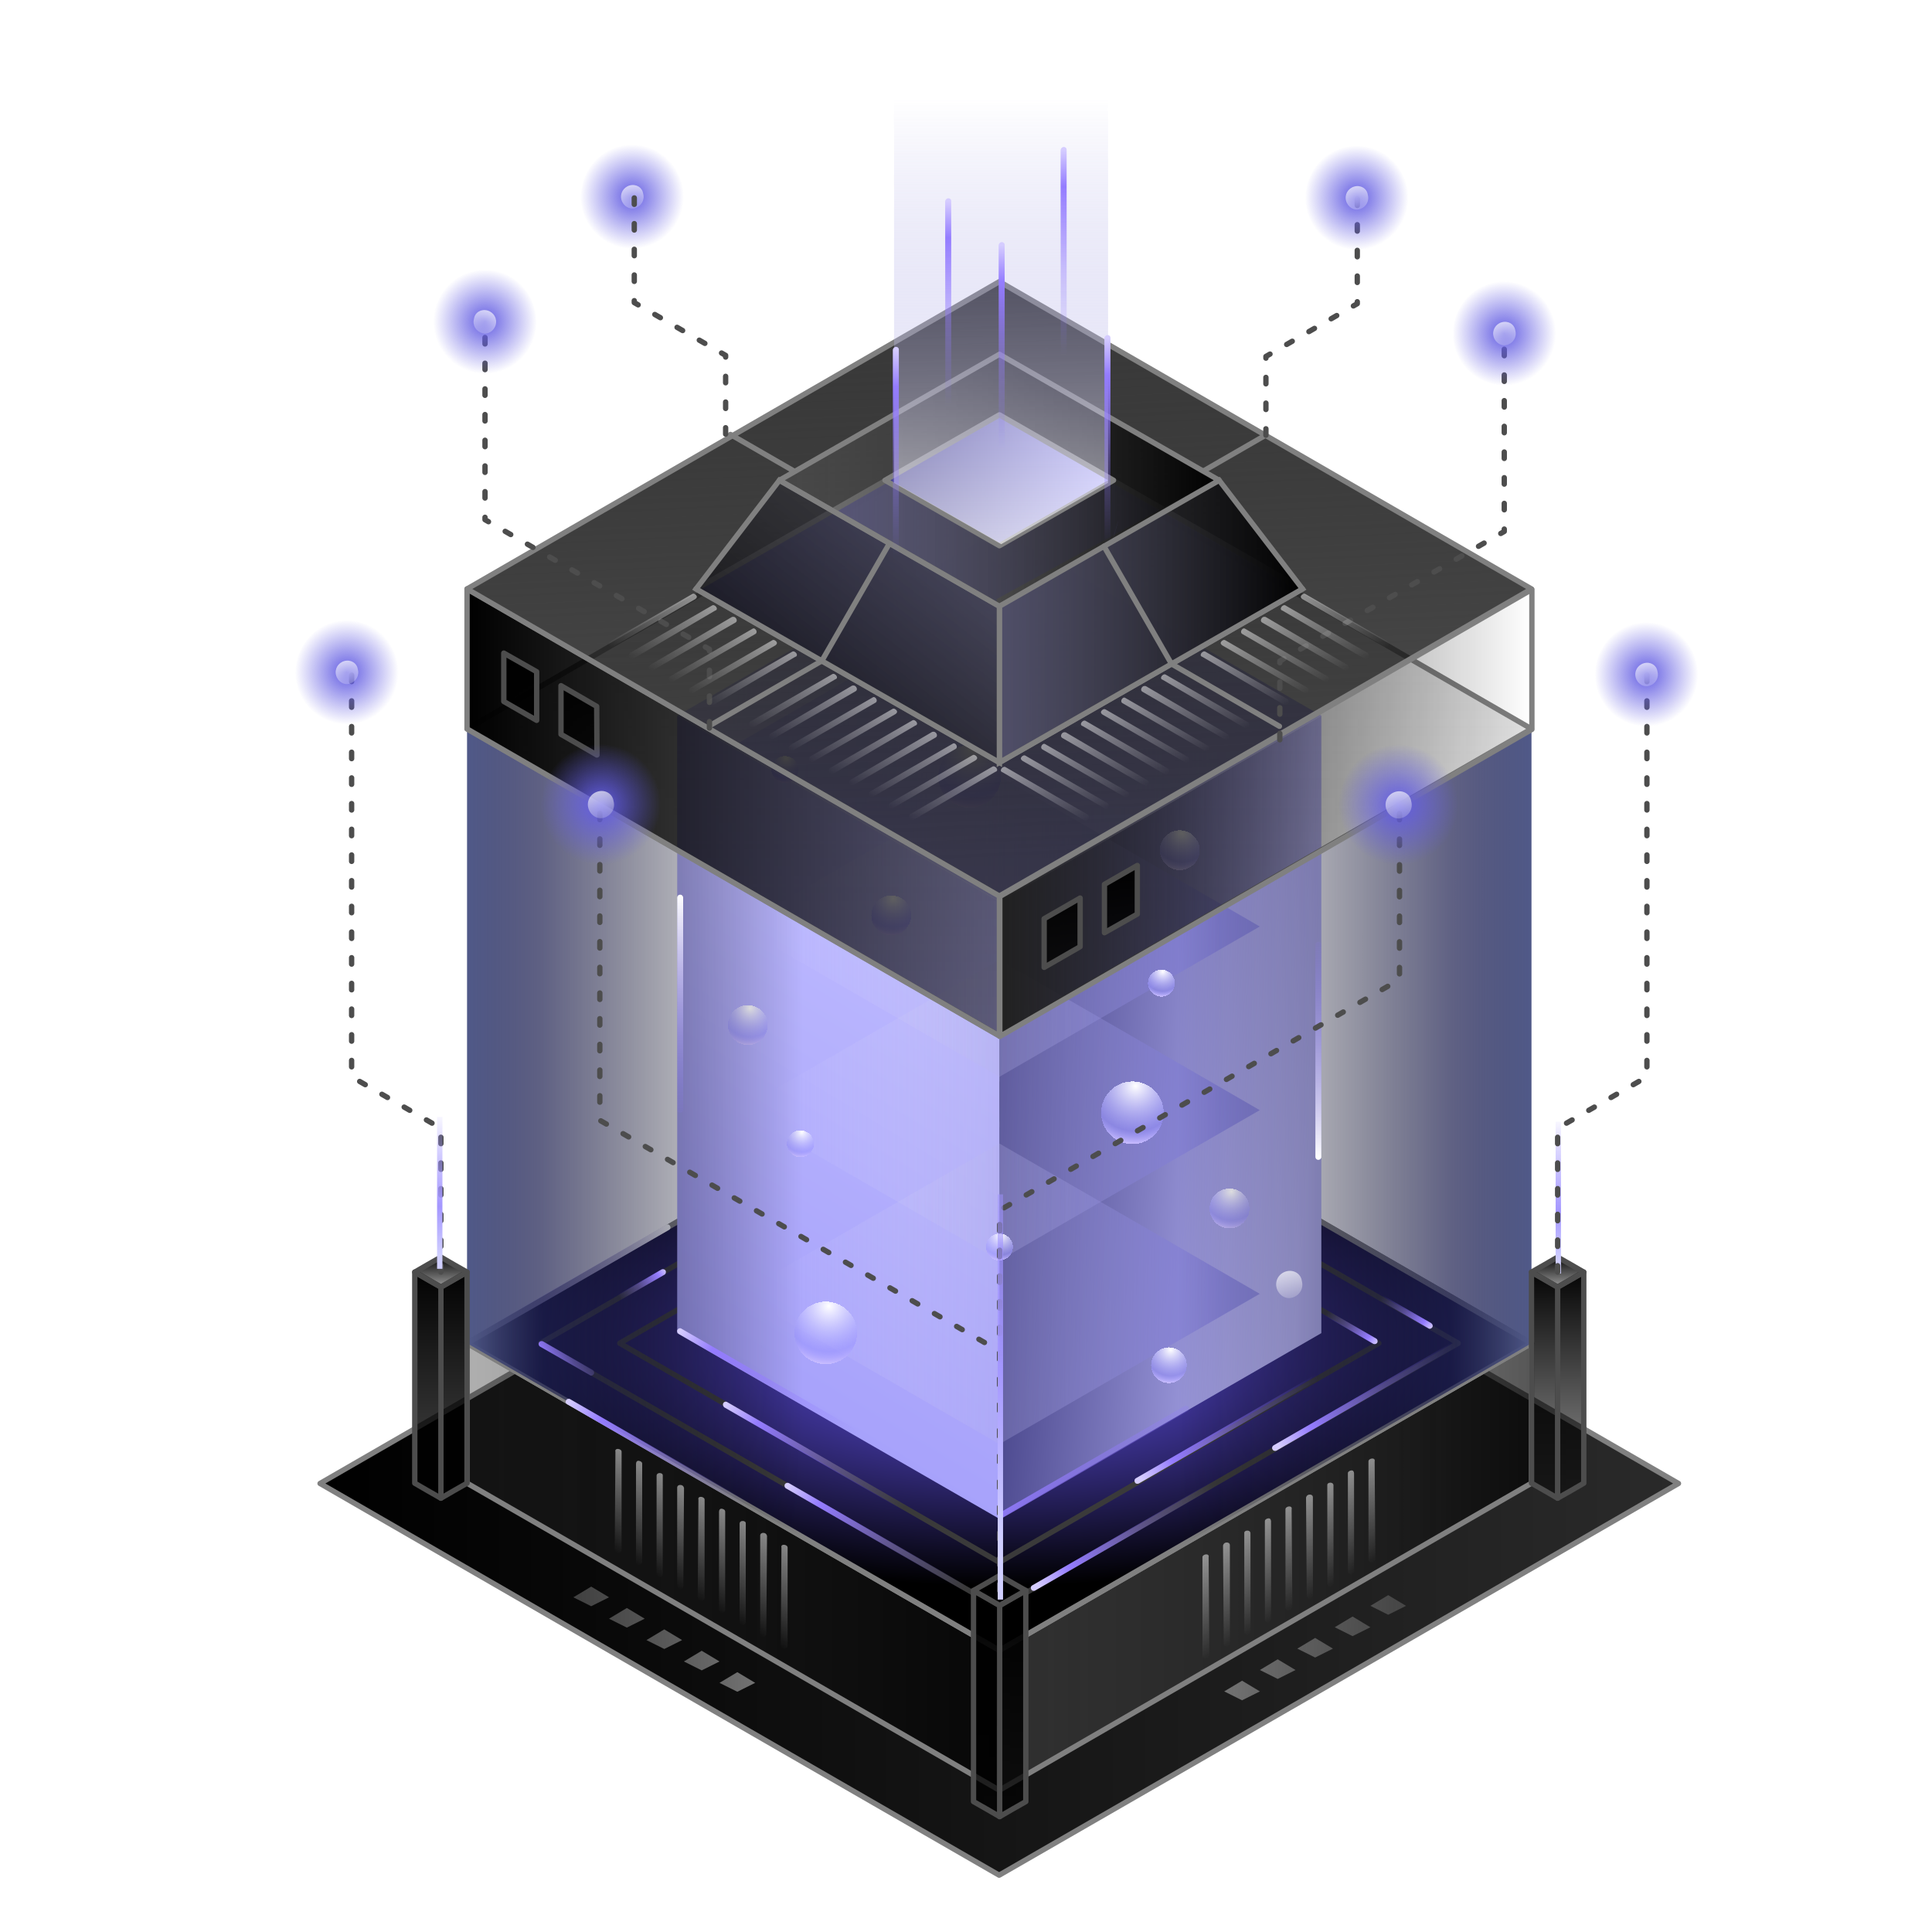 <svg width="680" height="680" viewBox="0 0 680 680" fill="none" xmlns="http://www.w3.org/2000/svg">
<path d="M471.257 591.106L351.666 660L232.158 591.106L112.649 522.132L232.158 453.158L351.666 384.265L471.257 453.158L590.766 522.132L471.257 591.106Z" fill="url(#paint0_linear_1044_4033)" stroke="#808080" stroke-width="1.881" stroke-linecap="round" stroke-linejoin="round"/>
<path d="M482.332 565.205L488.606 561.441L494.88 565.205L488.606 568.342L482.332 565.205ZM430.891 595.315L437.165 591.551L443.439 595.315L437.165 598.451L430.891 595.315ZM443.437 587.788L449.711 584.023L455.985 587.788L449.711 590.924L443.437 587.788ZM456.611 580.26L462.885 576.496L469.159 580.26L462.885 583.396L456.611 580.26ZM469.785 572.733L476.059 568.969L482.333 572.733L476.059 575.869L469.785 572.733Z" fill="url(#paint1_linear_1044_4033)"/>
<path d="M214.356 562.198L208.082 558.434L201.808 562.198L208.082 565.334L214.356 562.198ZM265.797 592.308L259.523 588.543L253.249 592.308L259.523 595.444L265.797 592.308ZM253.25 584.78L246.976 581.016L240.702 584.78L246.976 587.916L253.25 584.78ZM240.076 577.253L233.802 573.489L227.528 577.253L233.802 580.389L240.076 577.253ZM226.903 569.725L220.629 565.961L214.355 569.725L220.629 572.862L226.903 569.725Z" fill="url(#paint2_linear_1044_4033)"/>
<path d="M351.75 580.844V630.1L445.388 576.018L539.027 522.028V472.772L445.388 526.762L351.75 580.844Z" fill="url(#paint3_linear_1044_4033)" stroke="#808080" stroke-width="1.881" stroke-linecap="round" stroke-linejoin="round"/>
<path d="M351.752 630.1V580.844L258.021 526.762L164.383 472.772V522.028L258.021 576.018L351.752 630.1Z" fill="url(#paint4_linear_1044_4033)" stroke="#808080" stroke-width="1.881" stroke-linecap="round" stroke-linejoin="round"/>
<path d="M258.021 526.764L351.752 580.846L445.39 526.764L539.028 472.774L445.39 418.692L351.752 364.611L258.021 418.692L164.383 472.774L258.021 526.764Z" fill="url(#paint5_linear_1044_4033)" stroke="#808080" stroke-width="1.881" stroke-linecap="round" stroke-linejoin="round"/>
<path d="M258.021 526.857L351.752 580.847L445.39 526.857L539.028 472.775L445.39 418.694L351.752 364.612L258.021 418.694L164.383 472.775L258.021 526.857Z" fill="url(#paint6_radial_1044_4033)" stroke="#808080" stroke-width="1.881" stroke-linecap="round" stroke-linejoin="round"/>
<path d="M234.437 431.078C234.893 430.805 235.53 430.896 235.803 431.442C236.167 431.897 235.985 432.625 235.439 432.899L170.766 470.229C170.22 470.502 169.582 470.32 169.308 469.865C169.035 469.319 169.217 468.681 169.672 468.407L234.437 431.078Z" fill="url(#paint7_linear_1044_4033)"/>
<path d="M270.96 519.388L351.755 566.003L432.459 519.388L513.255 472.772L432.459 426.157L351.755 379.542L270.96 426.157L190.164 472.772L270.96 519.388Z" stroke="#3A3A3A" stroke-width="1.881" stroke-linecap="round" stroke-linejoin="round"/>
<path d="M284.893 511.287L351.753 549.89L418.52 511.287L485.288 472.775L418.52 434.171L351.753 395.659L284.893 434.171L218.125 472.775L284.893 511.287Z" stroke="#3A3A3A" stroke-width="1.881" stroke-linecap="round" stroke-linejoin="round"/>
<path d="M351.758 317.355V534.591L408.414 501.905L465.071 469.22V317.355V251.893L408.414 284.669L351.758 317.355Z" fill="url(#paint8_linear_1044_4033)"/>
<path d="M351.757 534.591V317.355L295.009 284.669L238.352 251.893V317.355V469.22L295.009 501.905L351.757 534.591Z" fill="url(#paint9_linear_1044_4033)"/>
<path d="M295.009 284.671L351.757 317.357L408.413 284.671L465.07 251.895L408.413 219.209L351.757 186.524L295.009 219.209L238.352 251.895L295.009 284.671Z" fill="url(#paint10_linear_1044_4033)"/>
<g style="mix-blend-mode:plus-lighter">
<path d="M305.849 352.504L351.758 378.998L397.574 352.504L443.392 326.1L397.574 299.606L351.758 273.202L305.849 299.606L260.031 326.1L305.849 352.504Z" fill="url(#paint11_linear_1044_4033)"/>
</g>
<g style="mix-blend-mode:plus-lighter">
<path d="M305.849 417.143L351.758 443.637L397.574 417.143L443.392 390.74L397.574 364.245L351.758 337.842L305.849 364.245L260.031 390.74L305.849 417.143Z" fill="url(#paint12_linear_1044_4033)"/>
</g>
<g style="mix-blend-mode:plus-lighter">
<path d="M305.849 481.786L351.758 508.28L397.574 481.786L443.392 455.382L397.574 428.889L351.758 402.485L305.849 428.889L260.031 455.382L305.849 481.786Z" fill="url(#paint13_linear_1044_4033)"/>
</g>
<path d="M305.849 287.86L351.758 314.355L397.574 287.86L443.392 261.456L397.574 234.962L351.758 208.559L305.849 234.962L260.031 261.456L305.849 287.86Z" fill="url(#paint14_linear_1044_4033)"/>
<g filter="url(#filter0_d_1044_4033)">
<path d="M411.418 486.794C414.889 486.794 417.702 483.981 417.702 480.512C417.702 477.042 414.889 474.23 411.418 474.23C407.947 474.23 405.133 477.042 405.133 480.512C405.133 483.981 407.947 486.794 411.418 486.794Z" fill="url(#paint15_radial_1044_4033)" shape-rendering="crispEdges"/>
</g>
<g filter="url(#filter1_d_1044_4033)">
<path d="M281.713 407.311C284.33 407.311 286.45 405.191 286.45 402.576C286.45 399.962 284.33 397.842 281.713 397.842C279.097 397.842 276.977 399.962 276.977 402.576C276.977 405.191 279.097 407.311 281.713 407.311Z" fill="url(#paint16_radial_1044_4033)" shape-rendering="crispEdges"/>
</g>
<g filter="url(#filter2_d_1044_4033)">
<path d="M408.776 350.77C411.392 350.77 413.513 348.65 413.513 346.035C413.513 343.42 411.392 341.301 408.776 341.301C406.16 341.301 404.039 343.42 404.039 346.035C404.039 348.65 406.16 350.77 408.776 350.77Z" fill="url(#paint17_radial_1044_4033)" shape-rendering="crispEdges"/>
</g>
<g filter="url(#filter3_d_1044_4033)">
<path d="M276.245 275.566C278.861 275.566 280.982 273.446 280.982 270.831C280.982 268.216 278.861 266.097 276.245 266.097C273.629 266.097 271.508 268.216 271.508 270.831C271.508 273.446 273.629 275.566 276.245 275.566Z" fill="url(#paint18_radial_1044_4033)" shape-rendering="crispEdges"/>
</g>
<g filter="url(#filter4_d_1044_4033)">
<path d="M352.299 201.633C354.915 201.633 357.036 199.513 357.036 196.898C357.036 194.283 354.915 192.164 352.299 192.164C349.683 192.164 347.562 194.283 347.562 196.898C347.562 199.513 349.683 201.633 352.299 201.633Z" fill="url(#paint19_radial_1044_4033)" shape-rendering="crispEdges"/>
</g>
<g filter="url(#filter5_d_1044_4033)">
<path d="M351.76 443.637C354.376 443.637 356.497 441.517 356.497 438.902C356.497 436.287 354.376 434.167 351.76 434.167C349.144 434.167 347.023 436.287 347.023 438.902C347.023 441.517 349.144 443.637 351.76 443.637Z" fill="url(#paint20_radial_1044_4033)" shape-rendering="crispEdges"/>
</g>
<g filter="url(#filter6_d_1044_4033)">
<path d="M290.639 480.149C296.726 480.149 301.66 475.217 301.66 469.133C301.66 463.048 296.726 458.116 290.639 458.116C284.552 458.116 279.617 463.048 279.617 469.133C279.617 475.217 284.552 480.149 290.639 480.149Z" fill="url(#paint21_radial_1044_4033)" shape-rendering="crispEdges"/>
</g>
<g filter="url(#filter7_d_1044_4033)">
<path d="M398.576 402.663C404.663 402.663 409.598 397.731 409.598 391.647C409.598 385.563 404.663 380.63 398.576 380.63C392.489 380.63 387.555 385.563 387.555 391.647C387.555 397.731 392.489 402.663 398.576 402.663Z" fill="url(#paint22_radial_1044_4033)" shape-rendering="crispEdges"/>
</g>
<g filter="url(#filter8_d_1044_4033)">
<path d="M341.279 284.306C347.367 284.306 352.301 279.374 352.301 273.29C352.301 267.205 347.367 262.273 341.279 262.273C335.192 262.273 330.258 267.205 330.258 273.29C330.258 279.374 335.192 284.306 341.279 284.306Z" fill="url(#paint23_radial_1044_4033)" shape-rendering="crispEdges"/>
</g>
<g filter="url(#filter9_d_1044_4033)">
<path d="M415.249 306.248C419.122 306.248 422.263 303.109 422.263 299.237C422.263 295.365 419.122 292.226 415.249 292.226C411.375 292.226 408.234 295.365 408.234 299.237C408.234 303.109 411.375 306.248 415.249 306.248Z" fill="url(#paint24_radial_1044_4033)" shape-rendering="crispEdges"/>
</g>
<g filter="url(#filter10_d_1044_4033)">
<path d="M313.686 329.193C317.56 329.193 320.7 326.054 320.7 322.182C320.7 318.31 317.56 315.171 313.686 315.171C309.812 315.171 306.672 318.31 306.672 322.182C306.672 326.054 309.812 329.193 313.686 329.193Z" fill="url(#paint25_radial_1044_4033)" shape-rendering="crispEdges"/>
</g>
<g filter="url(#filter11_d_1044_4033)">
<path d="M263.217 367.797C267.091 367.797 270.232 364.658 270.232 360.786C270.232 356.914 267.091 353.775 263.217 353.775C259.344 353.775 256.203 356.914 256.203 360.786C256.203 364.658 259.344 367.797 263.217 367.797Z" fill="url(#paint26_radial_1044_4033)" shape-rendering="crispEdges"/>
</g>
<g filter="url(#filter12_d_1044_4033)">
<path d="M432.733 432.346C436.607 432.346 439.747 429.208 439.747 425.335C439.747 421.463 436.607 418.324 432.733 418.324C428.859 418.324 425.719 421.463 425.719 425.335C425.719 429.208 428.859 432.346 432.733 432.346Z" fill="url(#paint27_radial_1044_4033)" shape-rendering="crispEdges"/>
</g>
<path d="M351.758 364.613V580.848L445.396 526.858L539.035 472.776V364.613V256.541L445.396 310.532L351.758 364.613Z" fill="url(#paint28_linear_1044_4033)"/>
<path d="M351.752 580.848V364.613L258.021 310.532L164.383 256.541V364.613V472.776L258.021 526.858L351.752 580.848Z" fill="url(#paint29_linear_1044_4033)"/>
<path d="M484.078 548.821C483.88 549.559 483.548 550.062 482.945 550.098C482.208 549.901 481.704 549.569 481.668 548.966L481.653 514.395C481.616 513.792 482.318 513.387 482.92 513.351C483.523 513.315 484.027 513.648 483.828 514.385L484.078 548.821ZM425.646 582.557C425.448 583.294 425.116 583.798 424.513 583.834C423.776 583.637 423.272 583.304 423.236 582.702L423.221 548.13C423.184 547.528 423.886 547.123 424.488 547.087C425.091 547.051 425.594 547.383 425.396 548.12L425.646 582.557ZM432.891 578.374C432.928 578.976 432.361 579.614 431.759 579.651C431.021 579.453 430.751 578.986 430.716 578.384L430.467 543.947C430.664 543.209 431.132 542.94 431.734 542.904C432.337 542.867 432.841 543.2 432.877 543.802L432.891 578.374ZM440.137 574.19C440.173 574.793 439.607 575.431 439.004 575.468C438.267 575.27 437.997 574.803 437.961 574.2L437.946 539.629C437.91 539.026 438.377 538.756 438.98 538.721C439.582 538.685 440.086 539.017 440.122 539.619L440.137 574.19ZM447.383 570.007C447.419 570.609 447.086 571.113 446.484 571.149C445.746 570.952 445.243 570.62 445.207 570.017L445.192 535.446C445.155 534.843 445.856 534.438 446.459 534.402C447.062 534.366 447.332 534.833 447.367 535.436L447.383 570.007ZM454.862 565.689C454.664 566.427 454.332 566.93 453.729 566.966C452.992 566.769 452.488 566.437 452.452 565.834L452.437 531.263C452.4 530.66 453.102 530.255 453.704 530.219C454.307 530.183 454.81 530.515 454.612 531.253L454.862 565.689ZM462.107 561.506C462.144 562.108 461.577 562.747 460.975 562.783C460.237 562.586 459.968 562.118 459.932 561.516L459.683 527.079C459.88 526.341 460.348 526.072 460.95 526.036C461.553 526 462.057 526.332 462.093 526.934L462.107 561.506ZM469.353 557.322C469.389 557.925 468.823 558.563 468.22 558.6C467.483 558.402 467.213 557.935 467.177 557.333L467.162 522.761C467.126 522.159 467.593 521.888 468.196 521.853C468.798 521.816 469.302 522.149 469.338 522.751L469.353 557.322ZM476.599 553.139C476.635 553.742 476.302 554.245 475.7 554.281C474.962 554.084 474.459 553.752 474.423 553.149L474.408 518.578C474.371 517.975 475.073 517.57 475.675 517.534C476.278 517.498 476.548 517.965 476.583 518.568L476.599 553.139Z" fill="url(#paint30_linear_1044_4033)"/>
<path d="M216.36 545.435C216.557 546.173 216.89 546.676 217.492 546.712C218.23 546.515 218.733 546.183 218.769 545.58L218.785 511.009C218.821 510.406 218.12 510.001 217.517 509.965C216.915 509.929 216.411 510.262 216.609 510.999L216.36 545.435ZM274.792 579.171C274.989 579.908 275.322 580.412 275.924 580.448C276.662 580.251 277.165 579.918 277.202 579.316L277.217 544.744C277.253 544.142 276.552 543.737 275.949 543.701C275.346 543.665 274.843 543.997 275.041 544.734L274.792 579.171ZM267.546 574.988C267.51 575.59 268.076 576.228 268.679 576.265C269.416 576.067 269.686 575.6 269.722 574.998L269.971 540.561C269.773 539.823 269.306 539.554 268.703 539.518C268.101 539.481 267.597 539.814 267.561 540.416L267.546 574.988ZM260.3 570.804C260.264 571.407 260.831 572.045 261.433 572.082C262.171 571.884 262.44 571.417 262.476 570.814L262.492 536.243C262.528 535.64 262.06 535.37 261.458 535.335C260.856 535.299 260.352 535.631 260.316 536.233L260.3 570.804ZM253.055 566.621C253.019 567.224 253.351 567.727 253.953 567.763C254.691 567.566 255.194 567.234 255.231 566.631L255.246 532.06C255.282 531.457 254.581 531.052 253.978 531.016C253.375 530.98 253.106 531.447 253.07 532.05L253.055 566.621ZM245.576 562.303C245.773 563.041 246.106 563.544 246.708 563.58C247.446 563.383 247.949 563.051 247.985 562.448L248.001 527.877C248.037 527.274 247.336 526.869 246.733 526.833C246.13 526.797 245.627 527.129 245.825 527.867L245.576 562.303ZM238.33 558.12C238.294 558.722 238.86 559.361 239.463 559.397C240.2 559.2 240.47 558.732 240.506 558.13L240.755 523.693C240.557 522.956 240.09 522.686 239.487 522.65C238.884 522.614 238.381 522.946 238.345 523.548L238.33 558.12ZM231.084 553.936C231.048 554.539 231.615 555.177 232.217 555.214C232.955 555.016 233.224 554.549 233.26 553.947L233.276 519.375C233.312 518.773 232.844 518.503 232.242 518.467C231.639 518.43 231.136 518.763 231.1 519.365L231.084 553.936ZM223.839 549.753C223.802 550.356 224.135 550.859 224.737 550.895C225.475 550.698 225.978 550.366 226.015 549.763L226.03 515.192C226.066 514.589 225.365 514.184 224.762 514.148C224.16 514.112 223.89 514.579 223.854 515.182L223.839 549.753Z" fill="url(#paint31_linear_1044_4033)"/>
<path d="M258.021 310.529L351.752 364.61L445.39 310.529L539.028 256.538L445.39 202.457L351.752 148.377L258.021 202.457L164.383 256.538L258.021 310.529Z" fill="url(#paint32_linear_1044_4033)" stroke="#808080" stroke-width="1.881" stroke-linecap="round" stroke-linejoin="round"/>
<path d="M351.898 315.535V364.791L445.537 310.71L539.175 256.719V207.463L445.537 261.545L351.898 315.535Z" fill="url(#paint33_linear_1044_4033)" stroke="#808080" stroke-width="1.881" stroke-linecap="round" stroke-linejoin="round"/>
<path d="M351.752 364.61V315.355L258.021 261.364L164.383 207.283V256.538L258.021 310.529L351.752 364.61Z" fill="url(#paint34_linear_1044_4033)" stroke="#808080" stroke-width="1.881" stroke-linecap="round" stroke-linejoin="round"/>
<path d="M258.021 261.366L351.752 315.357L445.39 261.366L539.028 207.285L445.39 153.203L351.752 99.122L258.021 153.203L164.383 207.285L258.021 261.366Z" fill="url(#paint35_linear_1044_4033)" stroke="#808080" stroke-width="1.881" stroke-linecap="round" stroke-linejoin="round"/>
<path d="M465.071 407.22C465.071 407.766 464.615 408.221 463.978 408.221C463.432 408.221 462.977 407.766 462.977 407.22V332.563C462.977 331.926 463.432 331.471 463.978 331.471C464.615 331.471 465.071 331.926 465.071 332.563V407.22Z" fill="url(#paint36_linear_1044_4033)"/>
<path d="M238.352 315.991C238.352 315.353 238.807 314.898 239.444 314.898C239.99 314.898 240.446 315.353 240.446 315.991V390.648C240.446 391.194 239.99 391.649 239.444 391.649C238.807 391.649 238.352 391.194 238.352 390.648V315.991Z" fill="url(#paint37_linear_1044_4033)"/>
<path d="M353.212 534.049C352.756 534.322 352.119 534.14 351.846 533.685C351.482 533.23 351.664 532.502 352.21 532.227L416.883 494.898C417.429 494.625 418.067 494.807 418.341 495.262C418.614 495.808 418.432 496.445 417.977 496.72L353.212 534.049Z" fill="url(#paint38_linear_1044_4033)"/>
<path d="M238.893 469.495C238.347 469.131 238.165 468.494 238.438 468.037C238.802 467.491 239.44 467.309 239.896 467.673L304.569 505.003C305.115 505.276 305.297 505.913 305.024 506.369C304.66 506.915 304.023 507.097 303.566 506.824L238.893 469.495Z" fill="url(#paint39_linear_1044_4033)"/>
<path d="M400.904 522.102C400.358 522.375 399.72 522.284 399.446 521.738C399.173 521.283 399.264 520.555 399.81 520.281L464.483 482.952C465.03 482.679 465.667 482.861 465.941 483.316C466.214 483.862 466.032 484.499 465.577 484.773L400.904 522.102Z" fill="url(#paint40_linear_1044_4033)"/>
<path d="M449.313 510.557C448.767 510.83 448.129 510.648 447.855 510.102C447.582 509.647 447.764 509.01 448.219 508.736L512.892 471.407C513.438 471.043 514.076 471.225 514.35 471.771C514.623 472.226 514.441 472.863 513.986 473.228L449.313 510.557Z" fill="url(#paint41_linear_1044_4033)"/>
<path d="M483.287 472.956C483.833 473.229 484.471 473.047 484.745 472.592C485.018 472.046 484.836 471.409 484.381 471.135L466.892 461.028C466.437 460.755 465.8 460.937 465.525 461.483C465.161 461.938 465.343 462.576 465.89 462.849L483.287 472.956Z" fill="url(#paint42_linear_1044_4033)"/>
<path d="M502.689 467.496C503.144 467.86 503.782 467.678 504.147 467.131C504.42 466.676 504.238 466.039 503.692 465.674L486.294 455.659C485.839 455.386 485.111 455.568 484.836 456.023C484.563 456.569 484.745 457.206 485.292 457.48L502.689 467.496Z" fill="url(#paint43_linear_1044_4033)"/>
<path d="M364.329 559.814C363.873 560.087 363.236 559.905 362.962 559.45C362.689 558.904 362.78 558.267 363.326 557.992L427.999 520.663C428.545 520.39 429.183 520.572 429.457 521.027C429.73 521.573 429.548 522.21 429.093 522.484L364.329 559.814Z" fill="url(#paint44_linear_1044_4033)"/>
<path d="M276.61 523.853C276.154 523.58 275.972 522.943 276.246 522.395C276.519 521.94 277.156 521.758 277.703 522.031L342.376 559.361C342.923 559.634 343.014 560.362 342.741 560.818C342.467 561.364 341.83 561.455 341.283 561.182L276.61 523.853Z" fill="url(#paint45_linear_1044_4033)"/>
<path d="M254.93 495.35C254.475 494.986 254.293 494.349 254.566 493.893C254.839 493.346 255.476 493.164 256.024 493.529L320.697 530.858C321.243 531.131 321.334 531.768 321.061 532.223C320.788 532.769 320.15 532.951 319.695 532.678L254.93 495.35Z" fill="url(#paint46_linear_1044_4033)"/>
<path d="M199.64 494.261C199.093 493.988 198.911 493.351 199.275 492.804C199.549 492.349 200.186 492.167 200.641 492.44L265.405 529.769C265.86 530.042 266.043 530.77 265.769 531.226C265.496 531.682 264.859 531.863 264.312 531.59L199.64 494.261Z" fill="url(#paint47_linear_1044_4033)"/>
<path d="M191.164 472.137C190.618 471.864 189.981 472.046 189.706 472.501C189.433 473.047 189.615 473.684 190.071 473.959L207.559 483.974C208.014 484.338 208.652 484.156 209.017 483.61C209.29 483.155 209.108 482.518 208.562 482.153L191.164 472.137Z" fill="url(#paint48_linear_1044_4033)"/>
<path d="M232.796 446.824C233.343 446.551 233.98 446.733 234.254 447.188C234.527 447.734 234.345 448.371 233.89 448.645L216.493 458.661C215.946 459.025 215.309 458.843 215.035 458.297C214.761 457.842 214.944 457.204 215.399 456.931L232.796 446.824Z" fill="url(#paint49_linear_1044_4033)"/>
<path d="M548.234 453.02V527.313L552.88 524.673L557.434 522.033V447.739L548.234 453.02Z" fill="url(#paint50_linear_1044_4033)" stroke="#4D4D4D" stroke-width="1.881" stroke-linejoin="round"/>
<path d="M548.232 527.313V453.02L539.031 447.739V522.033L543.677 524.673L548.232 527.313Z" fill="url(#paint51_linear_1044_4033)" stroke="#4D4D4D" stroke-width="1.881" stroke-linejoin="round"/>
<path d="M543.677 450.382L548.232 453.022L552.878 450.382L557.431 447.741L552.878 445.101L548.232 442.461L543.677 445.101L539.031 447.741L543.677 450.382Z" fill="url(#paint52_linear_1044_4033)" stroke="#4D4D4D" stroke-width="1.881" stroke-linejoin="round"/>
<path d="M351.852 565.092V639.385L356.405 636.745L361.051 634.104V559.811L351.852 565.092Z" fill="url(#paint53_linear_1044_4033)" stroke="#4D4D4D" stroke-width="1.881" stroke-linejoin="round"/>
<path d="M351.849 639.385V565.092L342.648 559.811V634.104L347.294 636.745L351.849 639.385Z" fill="url(#paint54_linear_1044_4033)" stroke="#4D4D4D" stroke-width="1.881" stroke-linejoin="round"/>
<path d="M347.294 562.454L351.849 565.094L356.403 562.454L361.049 559.813L356.403 557.173L351.849 554.532L347.294 557.173L342.648 559.813L347.294 562.454Z" fill="url(#paint55_linear_1044_4033)" stroke="#4D4D4D" stroke-width="1.881" stroke-linejoin="round"/>
<path d="M155.188 453.02V527.313L159.742 524.673L164.388 522.033V447.739L155.188 453.02Z" fill="url(#paint56_linear_1044_4033)" stroke="#4D4D4D" stroke-width="1.881" stroke-linejoin="round"/>
<path d="M155.184 527.313V453.02L145.984 447.739V522.033L150.539 524.673L155.184 527.313Z" fill="url(#paint57_linear_1044_4033)" stroke="#4D4D4D" stroke-width="1.881" stroke-linejoin="round"/>
<path d="M150.539 450.382L155.184 453.022L159.739 450.382L164.384 447.741L159.739 445.101L155.184 442.461L150.539 445.101L145.984 447.741L150.539 450.382Z" fill="url(#paint58_linear_1044_4033)" stroke="#4D4D4D" stroke-width="1.881" stroke-linejoin="round"/>
<path d="M155.183 447.738V397.116L123.758 378.997V236.875" stroke="#4D4D4D" stroke-width="1.881" stroke-linecap="round" stroke-linejoin="round" stroke-dasharray="2.26 6.78"/>
<g filter="url(#filter13_f_1044_4033)">
<path d="M154.776 393.105L154.776 446.577" stroke="url(#paint59_linear_1044_4033)" stroke-width="1.881"/>
</g>
<g filter="url(#filter14_f_1044_4033)">
<path d="M548.471 394.797L548.471 448.268" stroke="url(#paint60_linear_1044_4033)" stroke-width="1.881"/>
</g>
<path d="M548.234 447.738V397.116L579.659 378.997V236.875" stroke="#4D4D4D" stroke-width="1.881" stroke-linecap="round" stroke-linejoin="round" stroke-dasharray="2.26 6.78"/>
<path d="M122.119 254.929C111.947 254.929 104 246.664 104 236.809C104 226.636 111.946 218.372 122.119 218.372C132.291 218.372 140.238 226.636 140.238 236.809C140.238 246.664 132.291 254.929 122.119 254.929Z" fill="url(#paint61_radial_1044_4033)"/>
<path d="M125.933 235.537C125.614 233.312 123.389 232.041 121.165 232.677C118.939 233.313 117.668 235.537 118.305 237.763C118.941 239.989 121.165 241.26 123.072 240.623C125.296 239.987 126.569 237.763 125.933 235.537Z" fill="url(#paint62_linear_1044_4033)"/>
<path d="M222.557 87.533C212.385 87.533 204.438 79.268 204.438 69.413C204.438 59.241 212.384 50.976 222.557 50.976C232.728 50.976 240.676 59.241 240.676 69.413C240.676 79.268 232.728 87.533 222.557 87.533Z" fill="url(#paint63_radial_1044_4033)"/>
<path d="M226.37 68.142C226.052 65.916 223.827 64.645 221.602 65.281C219.377 65.918 218.106 68.142 218.742 70.367C219.378 72.593 221.602 73.864 223.51 73.228C225.734 72.592 227.006 70.367 226.37 68.142Z" fill="url(#paint64_linear_1044_4033)"/>
<path d="M579.549 255.682C569.377 255.682 561.43 247.417 561.43 237.562C561.43 227.39 569.376 219.125 579.549 219.125C589.72 219.125 597.668 227.39 597.668 237.562C597.668 247.417 589.72 255.682 579.549 255.682Z" fill="url(#paint65_radial_1044_4033)"/>
<path d="M583.362 236.291C583.044 234.065 580.819 232.794 578.595 233.43C576.369 234.067 575.098 236.291 575.734 238.516C576.37 240.742 578.595 242.013 580.502 241.377C582.726 240.741 583.998 238.516 583.362 236.291Z" fill="url(#paint66_linear_1044_4033)"/>
<path d="M351.849 559.818V475.601L211.117 394.296V283.584" stroke="#4D4D4D" stroke-width="1.881" stroke-linecap="round" stroke-linejoin="round" stroke-dasharray="2.26 6.78"/>
<path d="M351.852 559.818V425.981L492.582 344.767V283.584" stroke="#4D4D4D" stroke-width="1.881" stroke-linecap="round" stroke-linejoin="round" stroke-dasharray="2.26 6.78"/>
<path d="M388.732 328.283V311.258L400.3 304.612V321.728L388.732 328.283ZM380.169 333.2V316.084L367.508 323.368V340.484L380.169 333.2Z" fill="url(#paint67_linear_1044_4033)" stroke="#4D4D4D" stroke-width="1.881" stroke-linejoin="round"/>
<path d="M188.888 253.538V236.421L177.32 229.866V246.892L188.888 253.538ZM197.45 258.454V241.338L210.021 248.622L210.112 265.738L197.45 258.454Z" fill="url(#paint68_linear_1044_4033)" stroke="#4D4D4D" stroke-width="1.881" stroke-linejoin="round"/>
<path d="M445.39 153.2L423.438 165.856" stroke="#808080" stroke-width="1.881" stroke-linecap="round" stroke-linejoin="round"/>
<path d="M257.102 152.919L279.055 165.575" stroke="#808080" stroke-width="1.881" stroke-linecap="round" stroke-linejoin="round"/>
<path d="M245 207.284L351.756 146.192L458.421 207.284L351.756 268.376L245 207.284Z" fill="url(#paint69_linear_1044_4033)" stroke="#808080" stroke-width="1.881" stroke-linecap="round" stroke-linejoin="round"/>
<path d="M351.758 268.375V211.38L429.091 169.043L458.422 207.283L351.758 268.375Z" fill="url(#paint70_linear_1044_4033)" stroke="#808080" stroke-width="1.881"/>
<path d="M351.756 268.375V213.382L274.331 169.043L245 207.283L351.756 268.375Z" fill="url(#paint71_linear_1044_4033)" stroke="#808080" stroke-width="1.881"/>
<path d="M274.328 169.045L351.754 124.706L429.087 169.045L351.754 213.384L274.328 169.045Z" fill="url(#paint72_linear_1044_4033)" stroke="#808080" stroke-width="1.881" stroke-linecap="round" stroke-linejoin="round"/>
<path d="M311.492 169.042L351.753 146.008L391.923 169.042L351.753 192.078L311.492 169.042Z" fill="url(#paint73_linear_1044_4033)" stroke="#808080" stroke-width="1.881" stroke-linecap="round" stroke-linejoin="round"/>
<path d="M314.68 169.955L352.39 191.532L390.01 169.955V19L314.68 21.185V169.955Z" fill="url(#paint74_linear_1044_4033)"/>
<path d="M388.555 192.259L412.329 233.685L450.313 255.627" stroke="#808080" stroke-width="1.881" stroke-linecap="round" stroke-linejoin="round"/>
<path d="M313.043 191.259L289.27 232.595L249.555 255.538" stroke="#808080" stroke-width="1.881" stroke-linecap="round" stroke-linejoin="round"/>
<path d="M492.276 304.483C480.486 304.483 471.273 294.903 471.273 283.478C471.273 271.687 480.484 262.107 492.276 262.107C504.067 262.107 513.279 271.687 513.279 283.478C513.279 294.903 504.067 304.483 492.276 304.483Z" fill="url(#paint75_radial_1044_4033)"/>
<path d="M496.696 282.004C496.327 279.425 493.748 277.951 491.17 278.689C488.59 279.426 487.117 282.004 487.854 284.584C488.592 287.164 491.17 288.638 493.381 287.9C495.959 287.163 497.434 284.584 496.696 282.004Z" fill="url(#paint76_linear_1044_4033)"/>
<path d="M211.519 304.383C199.728 304.383 190.516 294.803 190.516 283.379C190.516 271.587 199.727 262.007 211.519 262.007C223.309 262.007 232.522 271.587 232.522 283.379C232.522 294.803 223.309 304.383 211.519 304.383Z" fill="url(#paint77_radial_1044_4033)"/>
<path d="M215.938 281.908C215.57 279.328 212.99 277.855 210.412 278.592C207.832 279.33 206.359 281.908 207.096 284.488C207.834 287.068 210.412 288.541 212.623 287.804C215.201 287.066 216.676 284.488 215.938 281.908Z" fill="url(#paint78_linear_1044_4033)"/>
<path d="M458.196 450.808C457.827 448.228 455.248 446.755 452.67 447.492C450.09 448.23 448.617 450.808 449.354 453.388C450.092 455.968 452.67 457.441 454.881 456.704C457.459 455.966 458.934 453.388 458.196 450.808Z" fill="url(#paint79_linear_1044_4033)"/>
<path d="M445.563 153.175L445.562 125.457L477.717 106.884V69.783" stroke="#4D4D4D" stroke-width="1.881" stroke-linecap="round" stroke-linejoin="round" stroke-dasharray="2.26 6.78"/>
<path d="M450.453 260.387L450.453 232.669L529.45 187.051V118.875" stroke="#4D4D4D" stroke-width="1.881" stroke-linecap="round" stroke-linejoin="round" stroke-dasharray="2.26 6.78"/>
<path d="M249.703 256.247L249.703 228.529L170.707 182.911V114.735" stroke="#4D4D4D" stroke-width="1.881" stroke-linecap="round" stroke-linejoin="round" stroke-dasharray="2.26 6.78"/>
<path d="M255.398 152.8L255.398 125.082L223.244 106.509V69.408" stroke="#4D4D4D" stroke-width="1.881" stroke-linecap="round" stroke-linejoin="round" stroke-dasharray="2.26 6.78"/>
<path d="M477.603 87.908C467.432 87.908 459.484 79.644 459.484 69.788C459.484 59.616 467.431 51.351 477.603 51.351C487.775 51.351 495.723 59.616 495.723 69.788C495.723 79.644 487.775 87.908 477.603 87.908Z" fill="url(#paint80_radial_1044_4033)"/>
<path d="M481.417 68.52C481.099 66.295 478.873 65.023 476.649 65.66C474.424 66.296 473.153 68.52 473.789 70.746C474.425 72.971 476.649 74.243 478.557 73.606C480.781 72.97 482.053 70.746 481.417 68.52Z" fill="url(#paint81_linear_1044_4033)"/>
<path d="M529.518 135.682C519.346 135.682 511.398 127.417 511.398 117.562C511.398 107.39 519.345 99.125 529.518 99.125C539.689 99.125 547.637 107.39 547.637 117.562C547.637 127.417 539.689 135.682 529.518 135.682Z" fill="url(#paint82_radial_1044_4033)"/>
<path d="M533.331 116.291C533.013 114.065 530.787 112.794 528.563 113.43C526.338 114.067 525.067 116.291 525.703 118.516C526.339 120.742 528.563 122.013 530.471 121.377C532.695 120.741 533.967 118.516 533.331 116.291Z" fill="url(#paint83_linear_1044_4033)"/>
<path d="M170.647 131.544C180.818 131.544 188.766 123.279 188.766 113.423C188.766 103.251 180.819 94.987 170.647 94.987C160.475 94.987 152.527 103.251 152.527 113.423C152.527 123.279 160.475 131.544 170.647 131.544Z" fill="url(#paint84_radial_1044_4033)"/>
<path d="M166.833 112.156C167.151 109.93 169.377 108.659 171.601 109.295C173.826 109.931 175.097 112.156 174.461 114.381C173.825 116.607 171.601 117.878 169.693 117.242C167.469 116.605 166.197 114.381 166.833 112.156Z" fill="url(#paint85_linear_1044_4033)"/>
<g filter="url(#filter15_f_1044_4033)">
<path d="M352.101 420.378L352.101 563.003" stroke="url(#paint86_linear_1044_4033)" stroke-width="1.881"/>
</g>
<path d="M351.482 86.263C351.569 85.686 352.03 85.21 352.561 85.219C353.171 85.182 353.647 85.643 353.606 86.299L353.614 160.972C353.651 161.582 353.145 161.979 352.614 161.97C352.005 162.007 351.528 161.546 351.537 161.015L351.482 86.263Z" fill="url(#paint87_linear_1044_4033)"/>
<path d="M388.716 118.991C388.804 118.414 389.264 117.938 389.796 117.947C390.405 117.91 390.882 118.371 390.84 119.027L390.849 193.7C397.225 169.903 390.379 194.707 389.848 194.698C389.239 194.735 388.763 194.274 388.771 193.743L388.744 156.367L388.716 118.991Z" fill="url(#paint88_linear_1044_4033)"/>
<path d="M314.239 123.127C314.327 122.55 314.788 122.074 315.319 122.083C315.929 122.046 316.405 122.507 316.363 123.163L316.372 197.836C316.409 198.446 315.902 198.843 315.372 198.834C314.762 198.871 314.286 198.41 314.295 197.879L314.239 123.127Z" fill="url(#paint89_linear_1044_4033)"/>
<path d="M332.669 70.84C332.757 70.264 333.217 69.787 333.749 69.796C334.358 69.76 334.835 70.22 334.793 70.876L334.802 145.55C334.838 146.159 334.332 146.557 333.801 146.548C333.192 146.584 332.716 146.123 332.725 145.592L332.669 70.84Z" fill="url(#paint90_linear_1044_4033)"/>
<path d="M373.294 52.781C373.382 52.205 373.842 51.729 374.374 51.737C374.983 51.701 375.46 52.162 375.418 52.818L375.427 127.491C375.463 128.1 374.957 128.498 374.426 128.489C373.817 128.525 373.341 128.064 373.35 127.534L373.294 52.781Z" fill="url(#paint91_linear_1044_4033)"/>
<path d="M321.7 288.47C320.989 288.661 320.408 288.626 320.087 288.14C319.896 287.428 319.931 286.847 320.417 286.526L349.296 269.836C349.781 269.515 350.458 269.906 350.779 270.392C351.1 270.878 351.065 271.459 350.354 271.649L321.7 288.47ZM265.324 255.921C264.613 256.112 264.032 256.077 263.711 255.591C263.52 254.879 263.555 254.299 264.041 253.978L292.92 237.287C293.405 236.966 294.082 237.357 294.403 237.843C294.724 238.33 294.689 238.91 293.978 239.1L265.324 255.921ZM272.315 259.957C271.829 260.278 271.023 260.113 270.701 259.627C270.511 258.915 270.771 258.465 271.257 258.144L299.911 241.324C300.622 241.133 301.073 241.393 301.394 241.88C301.715 242.365 301.68 242.947 301.194 243.267L272.315 259.957ZM279.306 263.993C278.82 264.314 278.013 264.149 277.692 263.663C277.501 262.952 277.761 262.501 278.248 262.18L307.127 245.49C307.613 245.169 308.064 245.429 308.384 245.915C308.705 246.401 308.67 246.982 308.185 247.303L279.306 263.993ZM286.296 268.029C285.811 268.35 285.229 268.315 284.909 267.83C284.718 267.118 284.753 266.537 285.238 266.216L314.117 249.526C314.603 249.205 315.28 249.596 315.601 250.082C315.922 250.568 315.661 251.019 315.175 251.339L286.296 268.029ZM293.512 272.196C292.801 272.386 292.22 272.351 291.899 271.865C291.708 271.154 291.743 270.573 292.229 270.252L321.108 253.562C321.593 253.241 322.27 253.631 322.591 254.118C322.912 254.604 322.877 255.185 322.166 255.375L293.512 272.196ZM300.503 276.232C300.017 276.553 299.211 276.387 298.889 275.901C298.699 275.19 298.959 274.739 299.445 274.419L328.099 257.598C328.81 257.407 329.261 257.668 329.582 258.154C329.903 258.64 329.868 259.221 329.383 259.542L300.503 276.232ZM307.494 280.268C307.008 280.589 306.201 280.423 305.88 279.938C305.689 279.226 305.949 278.775 306.436 278.455L335.315 261.764C335.801 261.443 336.252 261.704 336.572 262.19C336.893 262.676 336.858 263.257 336.373 263.577L307.494 280.268ZM314.484 284.304C313.999 284.625 313.417 284.59 313.097 284.104C312.906 283.392 312.941 282.812 313.426 282.491L342.305 265.8C342.791 265.479 343.468 265.87 343.789 266.356C344.11 266.842 343.849 267.293 343.363 267.613L314.484 284.304Z" fill="url(#paint92_linear_1044_4033)"/>
<path d="M381.534 288.644C382.246 288.834 382.826 288.799 383.148 288.313C383.338 287.602 383.304 287.021 382.818 286.7L353.939 270.01C353.453 269.689 352.776 270.079 352.455 270.566C352.134 271.051 352.169 271.633 352.881 271.823L381.534 288.644ZM437.91 256.095C438.622 256.285 439.203 256.25 439.524 255.765C439.714 255.053 439.68 254.472 439.194 254.151L410.315 237.461C409.829 237.14 409.152 237.531 408.832 238.017C408.511 238.503 408.545 239.084 409.257 239.274L437.91 256.095ZM430.919 260.131C431.405 260.452 432.212 260.287 432.533 259.801C432.724 259.089 432.464 258.638 431.977 258.318L403.324 241.497C402.612 241.307 402.161 241.567 401.84 242.053C401.519 242.539 401.554 243.12 402.04 243.441L430.919 260.131ZM423.929 264.167C424.414 264.488 425.221 264.323 425.542 263.837C425.733 263.125 425.473 262.674 424.987 262.354L396.108 245.663C395.622 245.342 395.171 245.603 394.85 246.089C394.53 246.575 394.564 247.156 395.05 247.477L423.929 264.167ZM416.938 268.203C417.424 268.524 418.005 268.489 418.326 268.003C418.517 267.292 418.482 266.711 417.996 266.39L389.117 249.699C388.631 249.379 387.955 249.769 387.634 250.255C387.313 250.742 387.573 251.192 388.059 251.513L416.938 268.203ZM409.722 272.369C410.434 272.56 411.014 272.525 411.336 272.039C411.526 271.327 411.492 270.747 411.006 270.426L382.127 253.735C381.641 253.414 380.964 253.805 380.644 254.291C380.323 254.778 380.357 255.358 381.069 255.548L409.722 272.369ZM402.731 276.405C403.217 276.726 404.024 276.561 404.345 276.075C404.536 275.363 404.276 274.913 403.789 274.592L375.136 257.772C374.424 257.581 373.973 257.841 373.652 258.328C373.332 258.814 373.366 259.395 373.852 259.715L402.731 276.405ZM395.741 280.441C396.226 280.762 397.033 280.597 397.354 280.111C397.545 279.399 397.285 278.949 396.799 278.628L367.92 261.938C367.434 261.617 366.983 261.877 366.662 262.363C366.341 262.849 366.376 263.43 366.862 263.751L395.741 280.441ZM388.75 284.477C389.236 284.798 389.817 284.763 390.138 284.278C390.329 283.566 390.294 282.985 389.808 282.664L360.929 265.974C360.443 265.653 359.767 266.044 359.446 266.53C359.125 267.016 359.385 267.467 359.871 267.787L388.75 284.477Z" fill="url(#paint93_linear_1044_4033)"/>
<path d="M251.224 248.018C250.512 248.209 249.931 248.174 249.61 247.688C249.419 246.977 249.454 246.396 249.94 246.075L278.819 229.385C279.305 229.064 279.981 229.454 280.302 229.94C280.623 230.426 280.588 231.008 279.877 231.198L251.224 248.018ZM215.82 227.578C215.334 227.899 214.753 227.864 214.432 227.378C214.241 226.666 214.276 226.086 214.762 225.765L243.641 209.074C244.127 208.753 244.803 209.144 245.124 209.63C245.445 210.117 245.185 210.567 244.699 210.887L215.82 227.578ZM223.036 231.744C222.324 231.935 221.743 231.9 221.422 231.414C221.231 230.702 221.266 230.121 221.752 229.801L250.631 213.11C251.117 212.789 251.793 213.18 252.114 213.666C252.435 214.152 252.4 214.733 251.689 214.923L223.036 231.744ZM230.027 235.78C229.541 236.101 228.734 235.936 228.413 235.45C228.222 234.738 228.482 234.288 228.968 233.967L257.622 217.146C258.334 216.956 258.785 217.216 259.105 217.702C259.426 218.189 259.392 218.769 258.906 219.09L230.027 235.78ZM237.017 239.816C236.531 240.137 235.725 239.972 235.403 239.486C235.213 238.774 235.473 238.324 235.959 238.003L264.838 221.313C265.324 220.992 265.775 221.252 266.096 221.738C266.417 222.224 266.382 222.805 265.896 223.126L237.017 239.816ZM244.008 243.852C243.522 244.173 242.941 244.138 242.62 243.652C242.429 242.941 242.464 242.36 242.95 242.039L271.829 225.349C272.315 225.028 272.991 225.418 273.312 225.905C273.633 226.391 273.373 226.842 272.887 227.162L244.008 243.852Z" fill="url(#paint94_linear_1044_4033)"/>
<path d="M451.878 248.018C452.589 248.209 453.17 248.174 453.491 247.688C453.682 246.977 453.647 246.396 453.162 246.075L424.283 229.385C423.797 229.064 423.12 229.454 422.799 229.94C422.478 230.426 422.513 231.008 423.225 231.198L451.878 248.018ZM487.282 227.578C487.768 227.899 488.349 227.864 488.67 227.378C488.86 226.666 488.826 226.086 488.34 225.765L459.461 209.074C458.975 208.753 458.298 209.144 457.977 209.63C457.657 210.117 457.917 210.567 458.403 210.887L487.282 227.578ZM480.066 231.744C480.777 231.935 481.358 231.9 481.679 231.414C481.87 230.702 481.835 230.121 481.35 229.801L452.471 213.11C451.985 212.789 451.308 213.18 450.987 213.666C450.666 214.152 450.701 214.733 451.413 214.923L480.066 231.744ZM473.075 235.78C473.561 236.101 474.368 235.936 474.689 235.45C474.88 234.738 474.619 234.288 474.133 233.967L445.479 217.146C444.768 216.956 444.317 217.216 443.996 217.702C443.675 218.189 443.71 218.769 444.196 219.09L473.075 235.78ZM466.084 239.816C466.57 240.137 467.377 239.972 467.698 239.486C467.889 238.774 467.629 238.324 467.142 238.003L438.263 221.313C437.778 220.992 437.326 221.252 437.006 221.738C436.685 222.224 436.72 222.805 437.205 223.126L466.084 239.816ZM459.094 243.852C459.58 244.173 460.161 244.138 460.482 243.652C460.672 242.941 460.638 242.36 460.152 242.039L431.273 225.349C430.787 225.028 430.11 225.418 429.789 225.905C429.468 226.391 429.729 226.842 430.215 227.162L459.094 243.852Z" fill="url(#paint95_linear_1044_4033)"/>
<defs>
<filter id="filter0_d_1044_4033" x="386.324" y="455.421" width="50.188" height="50.181" filterUnits="userSpaceOnUse" color-interpolation-filters="sRGB">
<feFlood flood-opacity="0" result="BackgroundImageFix"/>
<feColorMatrix in="SourceAlpha" type="matrix" values="0 0 0 0 0 0 0 0 0 0 0 0 0 0 0 0 0 0 127 0" result="hardAlpha"/>
<feOffset/>
<feGaussianBlur stdDeviation="9.404"/>
<feComposite in2="hardAlpha" operator="out"/>
<feColorMatrix type="matrix" values="0 0 0 0 1 0 0 0 0 1 0 0 0 0 1 0 0 0 1 0"/>
<feBlend mode="normal" in2="BackgroundImageFix" result="effect1_dropShadow_1044_4033"/>
<feBlend mode="normal" in="SourceGraphic" in2="effect1_dropShadow_1044_4033" result="shape"/>
</filter>
<filter id="filter1_d_1044_4033" x="258.168" y="379.033" width="47.094" height="47.087" filterUnits="userSpaceOnUse" color-interpolation-filters="sRGB">
<feFlood flood-opacity="0" result="BackgroundImageFix"/>
<feColorMatrix in="SourceAlpha" type="matrix" values="0 0 0 0 0 0 0 0 0 0 0 0 0 0 0 0 0 0 127 0" result="hardAlpha"/>
<feOffset/>
<feGaussianBlur stdDeviation="9.404"/>
<feComposite in2="hardAlpha" operator="out"/>
<feColorMatrix type="matrix" values="0 0 0 0 1 0 0 0 0 1 0 0 0 0 1 0 0 0 1 0"/>
<feBlend mode="normal" in2="BackgroundImageFix" result="effect1_dropShadow_1044_4033"/>
<feBlend mode="normal" in="SourceGraphic" in2="effect1_dropShadow_1044_4033" result="shape"/>
</filter>
<filter id="filter2_d_1044_4033" x="385.23" y="322.492" width="47.094" height="47.087" filterUnits="userSpaceOnUse" color-interpolation-filters="sRGB">
<feFlood flood-opacity="0" result="BackgroundImageFix"/>
<feColorMatrix in="SourceAlpha" type="matrix" values="0 0 0 0 0 0 0 0 0 0 0 0 0 0 0 0 0 0 127 0" result="hardAlpha"/>
<feOffset/>
<feGaussianBlur stdDeviation="9.404"/>
<feComposite in2="hardAlpha" operator="out"/>
<feColorMatrix type="matrix" values="0 0 0 0 1 0 0 0 0 1 0 0 0 0 1 0 0 0 1 0"/>
<feBlend mode="normal" in2="BackgroundImageFix" result="effect1_dropShadow_1044_4033"/>
<feBlend mode="normal" in="SourceGraphic" in2="effect1_dropShadow_1044_4033" result="shape"/>
</filter>
<filter id="filter3_d_1044_4033" x="252.699" y="247.288" width="47.094" height="47.087" filterUnits="userSpaceOnUse" color-interpolation-filters="sRGB">
<feFlood flood-opacity="0" result="BackgroundImageFix"/>
<feColorMatrix in="SourceAlpha" type="matrix" values="0 0 0 0 0 0 0 0 0 0 0 0 0 0 0 0 0 0 127 0" result="hardAlpha"/>
<feOffset/>
<feGaussianBlur stdDeviation="9.404"/>
<feComposite in2="hardAlpha" operator="out"/>
<feColorMatrix type="matrix" values="0 0 0 0 1 0 0 0 0 1 0 0 0 0 1 0 0 0 1 0"/>
<feBlend mode="normal" in2="BackgroundImageFix" result="effect1_dropShadow_1044_4033"/>
<feBlend mode="normal" in="SourceGraphic" in2="effect1_dropShadow_1044_4033" result="shape"/>
</filter>
<filter id="filter4_d_1044_4033" x="328.754" y="173.355" width="47.094" height="47.087" filterUnits="userSpaceOnUse" color-interpolation-filters="sRGB">
<feFlood flood-opacity="0" result="BackgroundImageFix"/>
<feColorMatrix in="SourceAlpha" type="matrix" values="0 0 0 0 0 0 0 0 0 0 0 0 0 0 0 0 0 0 127 0" result="hardAlpha"/>
<feOffset/>
<feGaussianBlur stdDeviation="9.404"/>
<feComposite in2="hardAlpha" operator="out"/>
<feColorMatrix type="matrix" values="0 0 0 0 1 0 0 0 0 1 0 0 0 0 1 0 0 0 1 0"/>
<feBlend mode="normal" in2="BackgroundImageFix" result="effect1_dropShadow_1044_4033"/>
<feBlend mode="normal" in="SourceGraphic" in2="effect1_dropShadow_1044_4033" result="shape"/>
</filter>
<filter id="filter5_d_1044_4033" x="328.215" y="415.359" width="47.094" height="47.087" filterUnits="userSpaceOnUse" color-interpolation-filters="sRGB">
<feFlood flood-opacity="0" result="BackgroundImageFix"/>
<feColorMatrix in="SourceAlpha" type="matrix" values="0 0 0 0 0 0 0 0 0 0 0 0 0 0 0 0 0 0 127 0" result="hardAlpha"/>
<feOffset/>
<feGaussianBlur stdDeviation="9.404"/>
<feComposite in2="hardAlpha" operator="out"/>
<feColorMatrix type="matrix" values="0 0 0 0 1 0 0 0 0 1 0 0 0 0 1 0 0 0 1 0"/>
<feBlend mode="normal" in2="BackgroundImageFix" result="effect1_dropShadow_1044_4033"/>
<feBlend mode="normal" in="SourceGraphic" in2="effect1_dropShadow_1044_4033" result="shape"/>
</filter>
<filter id="filter6_d_1044_4033" x="260.809" y="439.307" width="59.664" height="59.651" filterUnits="userSpaceOnUse" color-interpolation-filters="sRGB">
<feFlood flood-opacity="0" result="BackgroundImageFix"/>
<feColorMatrix in="SourceAlpha" type="matrix" values="0 0 0 0 0 0 0 0 0 0 0 0 0 0 0 0 0 0 127 0" result="hardAlpha"/>
<feOffset/>
<feGaussianBlur stdDeviation="9.404"/>
<feComposite in2="hardAlpha" operator="out"/>
<feColorMatrix type="matrix" values="0 0 0 0 1 0 0 0 0 1 0 0 0 0 1 0 0 0 1 0"/>
<feBlend mode="normal" in2="BackgroundImageFix" result="effect1_dropShadow_1044_4033"/>
<feBlend mode="normal" in="SourceGraphic" in2="effect1_dropShadow_1044_4033" result="shape"/>
</filter>
<filter id="filter7_d_1044_4033" x="368.746" y="361.822" width="59.664" height="59.651" filterUnits="userSpaceOnUse" color-interpolation-filters="sRGB">
<feFlood flood-opacity="0" result="BackgroundImageFix"/>
<feColorMatrix in="SourceAlpha" type="matrix" values="0 0 0 0 0 0 0 0 0 0 0 0 0 0 0 0 0 0 127 0" result="hardAlpha"/>
<feOffset/>
<feGaussianBlur stdDeviation="9.404"/>
<feComposite in2="hardAlpha" operator="out"/>
<feColorMatrix type="matrix" values="0 0 0 0 1 0 0 0 0 1 0 0 0 0 1 0 0 0 1 0"/>
<feBlend mode="normal" in2="BackgroundImageFix" result="effect1_dropShadow_1044_4033"/>
<feBlend mode="normal" in="SourceGraphic" in2="effect1_dropShadow_1044_4033" result="shape"/>
</filter>
<filter id="filter8_d_1044_4033" x="311.449" y="243.464" width="59.664" height="59.651" filterUnits="userSpaceOnUse" color-interpolation-filters="sRGB">
<feFlood flood-opacity="0" result="BackgroundImageFix"/>
<feColorMatrix in="SourceAlpha" type="matrix" values="0 0 0 0 0 0 0 0 0 0 0 0 0 0 0 0 0 0 127 0" result="hardAlpha"/>
<feOffset/>
<feGaussianBlur stdDeviation="9.404"/>
<feComposite in2="hardAlpha" operator="out"/>
<feColorMatrix type="matrix" values="0 0 0 0 1 0 0 0 0 1 0 0 0 0 1 0 0 0 1 0"/>
<feBlend mode="normal" in2="BackgroundImageFix" result="effect1_dropShadow_1044_4033"/>
<feBlend mode="normal" in="SourceGraphic" in2="effect1_dropShadow_1044_4033" result="shape"/>
</filter>
<filter id="filter9_d_1044_4033" x="389.426" y="273.418" width="51.649" height="51.639" filterUnits="userSpaceOnUse" color-interpolation-filters="sRGB">
<feFlood flood-opacity="0" result="BackgroundImageFix"/>
<feColorMatrix in="SourceAlpha" type="matrix" values="0 0 0 0 0 0 0 0 0 0 0 0 0 0 0 0 0 0 127 0" result="hardAlpha"/>
<feOffset/>
<feGaussianBlur stdDeviation="9.404"/>
<feComposite in2="hardAlpha" operator="out"/>
<feColorMatrix type="matrix" values="0 0 0 0 1 0 0 0 0 1 0 0 0 0 1 0 0 0 1 0"/>
<feBlend mode="normal" in2="BackgroundImageFix" result="effect1_dropShadow_1044_4033"/>
<feBlend mode="normal" in="SourceGraphic" in2="effect1_dropShadow_1044_4033" result="shape"/>
</filter>
<filter id="filter10_d_1044_4033" x="287.863" y="296.362" width="51.649" height="51.639" filterUnits="userSpaceOnUse" color-interpolation-filters="sRGB">
<feFlood flood-opacity="0" result="BackgroundImageFix"/>
<feColorMatrix in="SourceAlpha" type="matrix" values="0 0 0 0 0 0 0 0 0 0 0 0 0 0 0 0 0 0 127 0" result="hardAlpha"/>
<feOffset/>
<feGaussianBlur stdDeviation="9.404"/>
<feComposite in2="hardAlpha" operator="out"/>
<feColorMatrix type="matrix" values="0 0 0 0 1 0 0 0 0 1 0 0 0 0 1 0 0 0 1 0"/>
<feBlend mode="normal" in2="BackgroundImageFix" result="effect1_dropShadow_1044_4033"/>
<feBlend mode="normal" in="SourceGraphic" in2="effect1_dropShadow_1044_4033" result="shape"/>
</filter>
<filter id="filter11_d_1044_4033" x="237.394" y="334.966" width="51.649" height="51.639" filterUnits="userSpaceOnUse" color-interpolation-filters="sRGB">
<feFlood flood-opacity="0" result="BackgroundImageFix"/>
<feColorMatrix in="SourceAlpha" type="matrix" values="0 0 0 0 0 0 0 0 0 0 0 0 0 0 0 0 0 0 127 0" result="hardAlpha"/>
<feOffset/>
<feGaussianBlur stdDeviation="9.404"/>
<feComposite in2="hardAlpha" operator="out"/>
<feColorMatrix type="matrix" values="0 0 0 0 1 0 0 0 0 1 0 0 0 0 1 0 0 0 1 0"/>
<feBlend mode="normal" in2="BackgroundImageFix" result="effect1_dropShadow_1044_4033"/>
<feBlend mode="normal" in="SourceGraphic" in2="effect1_dropShadow_1044_4033" result="shape"/>
</filter>
<filter id="filter12_d_1044_4033" x="406.91" y="399.516" width="51.649" height="51.639" filterUnits="userSpaceOnUse" color-interpolation-filters="sRGB">
<feFlood flood-opacity="0" result="BackgroundImageFix"/>
<feColorMatrix in="SourceAlpha" type="matrix" values="0 0 0 0 0 0 0 0 0 0 0 0 0 0 0 0 0 0 127 0" result="hardAlpha"/>
<feOffset/>
<feGaussianBlur stdDeviation="9.404"/>
<feComposite in2="hardAlpha" operator="out"/>
<feColorMatrix type="matrix" values="0 0 0 0 1 0 0 0 0 1 0 0 0 0 1 0 0 0 1 0"/>
<feBlend mode="normal" in2="BackgroundImageFix" result="effect1_dropShadow_1044_4033"/>
<feBlend mode="normal" in="SourceGraphic" in2="effect1_dropShadow_1044_4033" result="shape"/>
</filter>
<filter id="filter13_f_1044_4033" x="151.203" y="390.472" width="7.149" height="58.738" filterUnits="userSpaceOnUse" color-interpolation-filters="sRGB">
<feFlood flood-opacity="0" result="BackgroundImageFix"/>
<feBlend mode="normal" in="SourceGraphic" in2="BackgroundImageFix" result="shape"/>
<feGaussianBlur stdDeviation="1.317" result="effect1_foregroundBlur_1044_4033"/>
</filter>
<filter id="filter14_f_1044_4033" x="544.898" y="392.163" width="7.149" height="58.738" filterUnits="userSpaceOnUse" color-interpolation-filters="sRGB">
<feFlood flood-opacity="0" result="BackgroundImageFix"/>
<feBlend mode="normal" in="SourceGraphic" in2="BackgroundImageFix" result="shape"/>
<feGaussianBlur stdDeviation="1.317" result="effect1_foregroundBlur_1044_4033"/>
</filter>
<filter id="filter15_f_1044_4033" x="348.531" y="417.745" width="7.141" height="147.891" filterUnits="userSpaceOnUse" color-interpolation-filters="sRGB">
<feFlood flood-opacity="0" result="BackgroundImageFix"/>
<feBlend mode="normal" in="SourceGraphic" in2="BackgroundImageFix" result="shape"/>
<feGaussianBlur stdDeviation="1.317" result="effect1_foregroundBlur_1044_4033"/>
</filter>
<linearGradient id="paint0_linear_1044_4033" x1="590.781" y1="521.915" x2="113.017" y2="521.915" gradientUnits="userSpaceOnUse">
<stop stop-color="#2A2A2A"/>
<stop offset="1"/>
</linearGradient>
<linearGradient id="paint1_linear_1044_4033" x1="428.064" y1="579.308" x2="492.583" y2="581.482" gradientUnits="userSpaceOnUse">
<stop stop-color="#757575"/>
<stop offset="1" stop-color="#4E4E4E" stop-opacity="0.828"/>
</linearGradient>
<linearGradient id="paint2_linear_1044_4033" x1="268.623" y1="576.3" x2="204.104" y2="578.475" gradientUnits="userSpaceOnUse">
<stop stop-color="#757575"/>
<stop offset="1" stop-color="#4E4E4E" stop-opacity="0.828"/>
</linearGradient>
<linearGradient id="paint3_linear_1044_4033" x1="351.649" y1="551.24" x2="538.851" y2="551.24" gradientUnits="userSpaceOnUse">
<stop stop-color="#5C5C5C" stop-opacity="0.377"/>
<stop offset="1" stop-opacity="0.659"/>
</linearGradient>
<linearGradient id="paint4_linear_1044_4033" x1="164.357" y1="551.24" x2="351.65" y2="551.24" gradientUnits="userSpaceOnUse">
<stop stop-color="#2A2A2A" stop-opacity="0.377"/>
<stop offset="1" stop-opacity="0.659"/>
</linearGradient>
<linearGradient id="paint5_linear_1044_4033" x1="351.605" y1="364.491" x2="351.605" y2="580.638" gradientUnits="userSpaceOnUse">
<stop stop-color="#5C5C5C" stop-opacity="0.278"/>
<stop offset="1" stop-opacity="0"/>
</linearGradient>
<radialGradient id="paint6_radial_1044_4033" cx="0" cy="0" r="1" gradientUnits="userSpaceOnUse" gradientTransform="translate(351.605 472.538) scale(197.216 85.703)">
<stop stop-color="#6958FF"/>
<stop offset="1"/>
</radialGradient>
<linearGradient id="paint7_linear_1044_4033" x1="235.649" y1="431.385" x2="169.465" y2="469.61" gradientUnits="userSpaceOnUse">
<stop stop-color="white"/>
<stop offset="1" stop-color="#8875FA" stop-opacity="0.098"/>
</linearGradient>
<linearGradient id="paint8_linear_1044_4033" x1="346.797" y1="388.239" x2="461.384" y2="397.324" gradientUnits="userSpaceOnUse">
<stop stop-color="#3D3A80"/>
<stop offset="1" stop-color="#C0BDFF"/>
</linearGradient>
<linearGradient id="paint9_linear_1044_4033" x1="246.267" y1="473.319" x2="349.1" y2="303.827" gradientUnits="userSpaceOnUse">
<stop stop-color="#A7A2FB"/>
<stop offset="1" stop-color="#C0BDFF"/>
</linearGradient>
<linearGradient id="paint10_linear_1044_4033" x1="227.83" y1="249.596" x2="457.01" y2="253.801" gradientUnits="userSpaceOnUse">
<stop stop-color="#9B96FF" stop-opacity="0.447"/>
<stop offset="1" stop-color="#C0BDFF"/>
</linearGradient>
<linearGradient id="paint11_linear_1044_4033" x1="271.399" y1="326.018" x2="432.777" y2="326.018" gradientUnits="userSpaceOnUse">
<stop stop-color="white" stop-opacity="0"/>
<stop offset="1" stop-color="#6C67D1" stop-opacity="0.5"/>
</linearGradient>
<linearGradient id="paint12_linear_1044_4033" x1="271.399" y1="390.657" x2="432.777" y2="390.657" gradientUnits="userSpaceOnUse">
<stop stop-color="white" stop-opacity="0"/>
<stop offset="1" stop-color="#6C67D1" stop-opacity="0.5"/>
</linearGradient>
<linearGradient id="paint13_linear_1044_4033" x1="271.399" y1="455.301" x2="432.777" y2="455.301" gradientUnits="userSpaceOnUse">
<stop stop-color="white" stop-opacity="0"/>
<stop offset="1" stop-color="#6C67D1" stop-opacity="0.5"/>
</linearGradient>
<linearGradient id="paint14_linear_1044_4033" x1="251.484" y1="259.542" x2="436.871" y2="262.943" gradientUnits="userSpaceOnUse">
<stop stop-color="#9B96FF" stop-opacity="0.447"/>
<stop offset="1" stop-color="#C0BDFF" stop-opacity="0.239"/>
</linearGradient>
<radialGradient id="paint15_radial_1044_4033" cx="0" cy="0" r="1" gradientUnits="userSpaceOnUse" gradientTransform="translate(412.031 475.125) rotate(93.151) scale(11.708 11.713)">
<stop stop-color="white"/>
<stop offset="0.776" stop-color="#9993FF" stop-opacity="0.518"/>
<stop offset="1" stop-color="#CABEFF"/>
</radialGradient>
<radialGradient id="paint16_radial_1044_4033" cx="0" cy="0" r="1" gradientUnits="userSpaceOnUse" gradientTransform="translate(282.176 398.516) rotate(93.151) scale(8.824 8.829)">
<stop stop-color="white"/>
<stop offset="0.776" stop-color="#9993FF" stop-opacity="0.518"/>
<stop offset="1" stop-color="#CABEFF"/>
</radialGradient>
<radialGradient id="paint17_radial_1044_4033" cx="0" cy="0" r="1" gradientUnits="userSpaceOnUse" gradientTransform="translate(409.238 341.975) rotate(93.151) scale(8.824 8.829)">
<stop stop-color="white"/>
<stop offset="0.776" stop-color="#9993FF" stop-opacity="0.518"/>
<stop offset="1" stop-color="#CABEFF"/>
</radialGradient>
<radialGradient id="paint18_radial_1044_4033" cx="0" cy="0" r="1" gradientUnits="userSpaceOnUse" gradientTransform="translate(276.707 266.771) rotate(93.151) scale(8.824 8.829)">
<stop stop-color="white"/>
<stop offset="0.776" stop-color="#9993FF" stop-opacity="0.518"/>
<stop offset="1" stop-color="#CABEFF"/>
</radialGradient>
<radialGradient id="paint19_radial_1044_4033" cx="0" cy="0" r="1" gradientUnits="userSpaceOnUse" gradientTransform="translate(352.762 192.838) rotate(93.151) scale(8.824 8.829)">
<stop stop-color="white"/>
<stop offset="0.776" stop-color="#9993FF" stop-opacity="0.518"/>
<stop offset="1" stop-color="#CABEFF"/>
</radialGradient>
<radialGradient id="paint20_radial_1044_4033" cx="0" cy="0" r="1" gradientUnits="userSpaceOnUse" gradientTransform="translate(352.223 434.842) rotate(93.151) scale(8.824 8.829)">
<stop stop-color="white"/>
<stop offset="0.776" stop-color="#9993FF" stop-opacity="0.518"/>
<stop offset="1" stop-color="#CABEFF"/>
</radialGradient>
<radialGradient id="paint21_radial_1044_4033" cx="0" cy="0" r="1" gradientUnits="userSpaceOnUse" gradientTransform="translate(291.714 459.685) rotate(93.151) scale(20.532 20.542)">
<stop stop-color="white"/>
<stop offset="0.776" stop-color="#9993FF" stop-opacity="0.518"/>
<stop offset="1" stop-color="#CABEFF"/>
</radialGradient>
<radialGradient id="paint22_radial_1044_4033" cx="0" cy="0" r="1" gradientUnits="userSpaceOnUse" gradientTransform="translate(399.652 382.2) rotate(93.151) scale(20.532 20.542)">
<stop stop-color="white"/>
<stop offset="0.776" stop-color="#9993FF" stop-opacity="0.518"/>
<stop offset="1" stop-color="#CABEFF"/>
</radialGradient>
<radialGradient id="paint23_radial_1044_4033" cx="0" cy="0" r="1" gradientUnits="userSpaceOnUse" gradientTransform="translate(342.355 263.842) rotate(93.151) scale(20.532 20.542)">
<stop stop-color="white"/>
<stop offset="0.776" stop-color="#9993FF" stop-opacity="0.518"/>
<stop offset="1" stop-color="#CABEFF"/>
</radialGradient>
<radialGradient id="paint24_radial_1044_4033" cx="0" cy="0" r="1" gradientUnits="userSpaceOnUse" gradientTransform="translate(415.933 293.225) rotate(93.151) scale(13.067 13.073)">
<stop stop-color="white"/>
<stop offset="0.776" stop-color="#9993FF" stop-opacity="0.518"/>
<stop offset="1" stop-color="#CABEFF"/>
</radialGradient>
<radialGradient id="paint25_radial_1044_4033" cx="0" cy="0" r="1" gradientUnits="userSpaceOnUse" gradientTransform="translate(314.371 316.17) rotate(93.151) scale(13.067 13.073)">
<stop stop-color="white"/>
<stop offset="0.776" stop-color="#9993FF" stop-opacity="0.518"/>
<stop offset="1" stop-color="#CABEFF"/>
</radialGradient>
<radialGradient id="paint26_radial_1044_4033" cx="0" cy="0" r="1" gradientUnits="userSpaceOnUse" gradientTransform="translate(263.902 354.774) rotate(93.151) scale(13.067 13.073)">
<stop stop-color="white"/>
<stop offset="0.776" stop-color="#9993FF" stop-opacity="0.518"/>
<stop offset="1" stop-color="#CABEFF"/>
</radialGradient>
<radialGradient id="paint27_radial_1044_4033" cx="0" cy="0" r="1" gradientUnits="userSpaceOnUse" gradientTransform="translate(433.417 419.323) rotate(93.151) scale(13.067 13.073)">
<stop stop-color="white"/>
<stop offset="0.776" stop-color="#9993FF" stop-opacity="0.518"/>
<stop offset="1" stop-color="#CABEFF"/>
</radialGradient>
<linearGradient id="paint28_linear_1044_4033" x1="414.909" y1="418.553" x2="538.858" y2="418.553" gradientUnits="userSpaceOnUse">
<stop stop-opacity="0"/>
<stop offset="0.774" stop-color="#1C1E4F" stop-opacity="0.7"/>
<stop offset="1" stop-color="#505988"/>
</linearGradient>
<linearGradient id="paint29_linear_1044_4033" x1="282.678" y1="345.706" x2="164.357" y2="345.706" gradientUnits="userSpaceOnUse">
<stop stop-opacity="0"/>
<stop offset="0.774" stop-color="#1C1E4F" stop-opacity="0.7"/>
<stop offset="1" stop-color="#505988"/>
</linearGradient>
<linearGradient id="paint30_linear_1044_4033" x1="445.617" y1="534.684" x2="461.714" y2="562.565" gradientUnits="userSpaceOnUse">
<stop stop-color="white" stop-opacity="0.5"/>
<stop offset="1" stop-color="white" stop-opacity="0"/>
</linearGradient>
<linearGradient id="paint31_linear_1044_4033" x1="254.821" y1="531.298" x2="238.724" y2="559.179" gradientUnits="userSpaceOnUse">
<stop stop-color="white" stop-opacity="0.5"/>
<stop offset="1" stop-color="white" stop-opacity="0"/>
</linearGradient>
<linearGradient id="paint32_linear_1044_4033" x1="351.605" y1="148.344" x2="351.605" y2="364.491" gradientUnits="userSpaceOnUse">
<stop stop-color="#5C5C5C" stop-opacity="0.278"/>
<stop offset="1" stop-opacity="0"/>
</linearGradient>
<linearGradient id="paint33_linear_1044_4033" x1="351.873" y1="286.039" x2="539.074" y2="286.039" gradientUnits="userSpaceOnUse">
<stop stop-color="#212121"/>
<stop offset="1" stop-opacity="0"/>
</linearGradient>
<linearGradient id="paint34_linear_1044_4033" x1="164.357" y1="285.859" x2="351.65" y2="285.859" gradientUnits="userSpaceOnUse">
<stop/>
<stop offset="1" stop-opacity="0.5"/>
</linearGradient>
<linearGradient id="paint35_linear_1044_4033" x1="346.634" y1="99.34" x2="355.99" y2="302.581" gradientUnits="userSpaceOnUse">
<stop stop-color="#383838"/>
<stop offset="1" stop-opacity="0.686"/>
</linearGradient>
<linearGradient id="paint36_linear_1044_4033" x1="463.875" y1="407.956" x2="463.88" y2="331.552" gradientUnits="userSpaceOnUse">
<stop stop-color="white"/>
<stop offset="1" stop-color="#8875FA" stop-opacity="0.098"/>
</linearGradient>
<linearGradient id="paint37_linear_1044_4033" x1="239.345" y1="314.972" x2="239.342" y2="391.375" gradientUnits="userSpaceOnUse">
<stop stop-color="white"/>
<stop offset="1" stop-color="#8875FA" stop-opacity="0.098"/>
</linearGradient>
<linearGradient id="paint38_linear_1044_4033" x1="415.817" y1="531.094" x2="353.37" y2="494.751" gradientUnits="userSpaceOnUse">
<stop stop-color="#8875FA" stop-opacity="0"/>
<stop offset="0.101" stop-color="#8B77FB" stop-opacity="0.098"/>
<stop offset="0.413" stop-color="#947CFF" stop-opacity="0.4"/>
<stop offset="0.822" stop-color="#947CFF"/>
<stop offset="1" stop-color="#D5CCFF"/>
</linearGradient>
<linearGradient id="paint39_linear_1044_4033" x1="302.496" y1="503.862" x2="239.992" y2="467.526" gradientUnits="userSpaceOnUse">
<stop stop-color="#8875FA" stop-opacity="0"/>
<stop offset="0.101" stop-color="#8B77FB" stop-opacity="0.098"/>
<stop offset="0.413" stop-color="#947CFF" stop-opacity="0.4"/>
<stop offset="0.822" stop-color="#947CFF"/>
<stop offset="1" stop-color="#D5CCFF"/>
</linearGradient>
<linearGradient id="paint40_linear_1044_4033" x1="463.929" y1="485.021" x2="402.823" y2="522.295" gradientUnits="userSpaceOnUse">
<stop stop-color="#8875FA" stop-opacity="0"/>
<stop offset="0.101" stop-color="#8B77FB" stop-opacity="0.098"/>
<stop offset="0.413" stop-color="#947CFF" stop-opacity="0.4"/>
<stop offset="0.822" stop-color="#947CFF"/>
<stop offset="1" stop-color="#D5CCFF"/>
</linearGradient>
<linearGradient id="paint41_linear_1044_4033" x1="512.338" y1="473.417" x2="451.21" y2="510.658" gradientUnits="userSpaceOnUse">
<stop stop-color="#8875FA" stop-opacity="0"/>
<stop offset="0.101" stop-color="#8B77FB" stop-opacity="0.098"/>
<stop offset="0.413" stop-color="#947CFF" stop-opacity="0.4"/>
<stop offset="0.822" stop-color="#947CFF"/>
<stop offset="1" stop-color="#D5CCFF"/>
</linearGradient>
<linearGradient id="paint42_linear_1044_4033" x1="467.76" y1="461.003" x2="484.09" y2="473.804" gradientUnits="userSpaceOnUse">
<stop stop-color="#8875FA" stop-opacity="0"/>
<stop offset="0.413" stop-color="#947CFF" stop-opacity="0.4"/>
<stop offset="0.822" stop-color="#947CFF"/>
<stop offset="1" stop-color="#D5CCFF"/>
</linearGradient>
<linearGradient id="paint43_linear_1044_4033" x1="487.138" y1="455.63" x2="503.445" y2="468.457" gradientUnits="userSpaceOnUse">
<stop stop-color="#8875FA" stop-opacity="0"/>
<stop offset="0.413" stop-color="#947CFF" stop-opacity="0.4"/>
<stop offset="0.822" stop-color="#947CFF"/>
<stop offset="1" stop-color="#D5CCFF"/>
</linearGradient>
<linearGradient id="paint44_linear_1044_4033" x1="427.445" y1="522.731" x2="366.357" y2="560.015" gradientUnits="userSpaceOnUse">
<stop stop-color="#8875FA" stop-opacity="0"/>
<stop offset="0.101" stop-color="#8B77FB" stop-opacity="0.098"/>
<stop offset="0.413" stop-color="#947CFF" stop-opacity="0.4"/>
<stop offset="0.822" stop-color="#947CFF"/>
<stop offset="1" stop-color="#D5CCFF"/>
</linearGradient>
<linearGradient id="paint45_linear_1044_4033" x1="340.239" y1="558.246" x2="277.794" y2="521.946" gradientUnits="userSpaceOnUse">
<stop stop-color="#8875FA" stop-opacity="0"/>
<stop offset="0.101" stop-color="#8B77FB" stop-opacity="0.098"/>
<stop offset="0.413" stop-color="#947CFF" stop-opacity="0.4"/>
<stop offset="0.822" stop-color="#947CFF"/>
<stop offset="1" stop-color="#D5CCFF"/>
</linearGradient>
<linearGradient id="paint46_linear_1044_4033" x1="318.559" y1="529.716" x2="256.085" y2="493.432" gradientUnits="userSpaceOnUse">
<stop stop-color="#8875FA" stop-opacity="0"/>
<stop offset="0.101" stop-color="#8B77FB" stop-opacity="0.098"/>
<stop offset="0.413" stop-color="#947CFF" stop-opacity="0.4"/>
<stop offset="0.822" stop-color="#947CFF"/>
<stop offset="1" stop-color="#D5CCFF"/>
</linearGradient>
<linearGradient id="paint47_linear_1044_4033" x1="263.245" y1="528.636" x2="200.799" y2="492.294" gradientUnits="userSpaceOnUse">
<stop stop-color="#8875FA" stop-opacity="0"/>
<stop offset="0.101" stop-color="#8B77FB" stop-opacity="0.098"/>
<stop offset="0.413" stop-color="#947CFF" stop-opacity="0.4"/>
<stop offset="0.822" stop-color="#947CFF"/>
<stop offset="1" stop-color="#D5CCFF"/>
</linearGradient>
<linearGradient id="paint48_linear_1044_4033" x1="208.515" y1="472.686" x2="190.13" y2="483.346" gradientUnits="userSpaceOnUse">
<stop stop-color="#8875FA" stop-opacity="0"/>
<stop offset="0.101" stop-color="#8B77FB" stop-opacity="0.098"/>
<stop offset="0.413" stop-color="#947CFF" stop-opacity="0.4"/>
<stop offset="0.822" stop-color="#947CFF"/>
<stop offset="1" stop-color="#D5CCFF"/>
</linearGradient>
<linearGradient id="paint49_linear_1044_4033" x1="217.794" y1="456.375" x2="234.534" y2="446.71" gradientUnits="userSpaceOnUse">
<stop stop-color="#8875FA" stop-opacity="0"/>
<stop offset="0.413" stop-color="#947CFF" stop-opacity="0.4"/>
<stop offset="0.822" stop-color="#947CFF"/>
<stop offset="1" stop-color="#D5CCFF"/>
</linearGradient>
<linearGradient id="paint50_linear_1044_4033" x1="552.687" y1="526.319" x2="552.615" y2="444.967" gradientUnits="userSpaceOnUse">
<stop stop-opacity="0.408"/>
<stop offset="1"/>
</linearGradient>
<linearGradient id="paint51_linear_1044_4033" x1="543.488" y1="526.319" x2="543.416" y2="444.967" gradientUnits="userSpaceOnUse">
<stop stop-opacity="0.408"/>
<stop offset="1"/>
</linearGradient>
<linearGradient id="paint52_linear_1044_4033" x1="548.12" y1="452.772" x2="547.977" y2="441.933" gradientUnits="userSpaceOnUse">
<stop stop-opacity="0.408"/>
<stop offset="1"/>
</linearGradient>
<linearGradient id="paint53_linear_1044_4033" x1="356.383" y1="638.337" x2="356.311" y2="556.984" gradientUnits="userSpaceOnUse">
<stop stop-opacity="0.718"/>
<stop offset="1"/>
</linearGradient>
<linearGradient id="paint54_linear_1044_4033" x1="347.184" y1="638.337" x2="347.112" y2="556.984" gradientUnits="userSpaceOnUse">
<stop stop-opacity="0.718"/>
<stop offset="1"/>
</linearGradient>
<linearGradient id="paint55_linear_1044_4033" x1="351.816" y1="564.789" x2="351.673" y2="553.951" gradientUnits="userSpaceOnUse">
<stop stop-opacity="0.408"/>
<stop offset="1"/>
</linearGradient>
<linearGradient id="paint56_linear_1044_4033" x1="159.799" y1="526.319" x2="159.727" y2="444.967" gradientUnits="userSpaceOnUse">
<stop stop-opacity="0.718"/>
<stop offset="1"/>
</linearGradient>
<linearGradient id="paint57_linear_1044_4033" x1="150.599" y1="526.319" x2="150.527" y2="444.967" gradientUnits="userSpaceOnUse">
<stop stop-opacity="0.718"/>
<stop offset="1"/>
</linearGradient>
<linearGradient id="paint58_linear_1044_4033" x1="155.231" y1="452.771" x2="155.088" y2="441.933" gradientUnits="userSpaceOnUse">
<stop stop-opacity="0.408"/>
<stop offset="1"/>
</linearGradient>
<linearGradient id="paint59_linear_1044_4033" x1="156.097" y1="448.426" x2="154.768" y2="390.539" gradientUnits="userSpaceOnUse">
<stop offset="0.113" stop-color="#D0CFFF"/>
<stop offset="0.412" stop-color="#A497FF"/>
<stop offset="1" stop-color="#9B8EFF" stop-opacity="0"/>
</linearGradient>
<linearGradient id="paint60_linear_1044_4033" x1="549.792" y1="450.117" x2="548.464" y2="392.231" gradientUnits="userSpaceOnUse">
<stop offset="0.113" stop-color="#D0CFFF"/>
<stop offset="0.412" stop-color="#A497FF"/>
<stop offset="1" stop-color="#9B8EFF" stop-opacity="0"/>
</linearGradient>
<radialGradient id="paint61_radial_1044_4033" cx="0" cy="0" r="1" gradientUnits="userSpaceOnUse" gradientTransform="translate(122.026 236.599) scale(18.243 18.404)">
<stop stop-color="#625CE2"/>
<stop offset="1" stop-color="#625CE2" stop-opacity="0"/>
</radialGradient>
<linearGradient id="paint62_linear_1044_4033" x1="121.072" y1="232.729" x2="123.176" y2="240.583" gradientUnits="userSpaceOnUse">
<stop stop-color="white" stop-opacity="0.659"/>
<stop offset="1" stop-color="white" stop-opacity="0.208"/>
</linearGradient>
<radialGradient id="paint63_radial_1044_4033" cx="0" cy="0" r="1" gradientUnits="userSpaceOnUse" gradientTransform="translate(222.464 69.203) scale(18.243 18.404)">
<stop stop-color="#625CE2"/>
<stop offset="1" stop-color="#625CE2" stop-opacity="0"/>
</radialGradient>
<linearGradient id="paint64_linear_1044_4033" x1="221.509" y1="65.333" x2="223.614" y2="73.187" gradientUnits="userSpaceOnUse">
<stop stop-color="white" stop-opacity="0.659"/>
<stop offset="1" stop-color="white" stop-opacity="0.208"/>
</linearGradient>
<radialGradient id="paint65_radial_1044_4033" cx="0" cy="0" r="1" gradientUnits="userSpaceOnUse" gradientTransform="translate(579.456 237.352) scale(18.243 18.404)">
<stop stop-color="#625CE2"/>
<stop offset="1" stop-color="#625CE2" stop-opacity="0"/>
</radialGradient>
<linearGradient id="paint66_linear_1044_4033" x1="578.502" y1="233.482" x2="580.606" y2="241.336" gradientUnits="userSpaceOnUse">
<stop stop-color="white" stop-opacity="0.659"/>
<stop offset="1" stop-color="white" stop-opacity="0.208"/>
</linearGradient>
<linearGradient id="paint67_linear_1044_4033" x1="383.913" y1="340.025" x2="383.657" y2="303.328" gradientUnits="userSpaceOnUse">
<stop stop-opacity="0.718"/>
<stop offset="1"/>
</linearGradient>
<linearGradient id="paint68_linear_1044_4033" x1="193.756" y1="265.296" x2="193.5" y2="228.598" gradientUnits="userSpaceOnUse">
<stop stop-opacity="0.718"/>
<stop offset="1"/>
</linearGradient>
<linearGradient id="paint69_linear_1044_4033" x1="235.075" y1="205.107" x2="450.837" y2="209.035" gradientUnits="userSpaceOnUse">
<stop stop-color="#3D3A80"/>
<stop offset="1" stop-color="#C0BDFF" stop-opacity="0.549"/>
</linearGradient>
<linearGradient id="paint70_linear_1044_4033" x1="351.657" y1="218.648" x2="458.278" y2="218.648" gradientUnits="userSpaceOnUse">
<stop stop-color="#3C3C44" stop-opacity="0.62"/>
<stop offset="1"/>
</linearGradient>
<linearGradient id="paint71_linear_1044_4033" x1="340.411" y1="182.938" x2="262.513" y2="284.359" gradientUnits="userSpaceOnUse">
<stop stop-color="#3C3C44" stop-opacity="0.686"/>
<stop offset="1"/>
</linearGradient>
<linearGradient id="paint72_linear_1044_4033" x1="274.259" y1="169.004" x2="428.955" y2="169.004" gradientUnits="userSpaceOnUse">
<stop stop-color="#5C5C5C" stop-opacity="0.377"/>
<stop offset="1"/>
</linearGradient>
<linearGradient id="paint73_linear_1044_4033" x1="307.684" y1="168.202" x2="389.007" y2="169.682" gradientUnits="userSpaceOnUse">
<stop stop-color="#3D3A80"/>
<stop offset="1" stop-color="#C0BDFF"/>
</linearGradient>
<linearGradient id="paint74_linear_1044_4033" x1="352.244" y1="34.58" x2="352.244" y2="191.459" gradientUnits="userSpaceOnUse">
<stop stop-color="#6C67D1" stop-opacity="0"/>
<stop offset="1" stop-color="white" stop-opacity="0.62"/>
</linearGradient>
<radialGradient id="paint75_radial_1044_4033" cx="0" cy="0" r="1" gradientUnits="userSpaceOnUse" gradientTransform="translate(492.169 283.235) scale(21.147 21.333)">
<stop stop-color="#625CE2"/>
<stop offset="1" stop-color="#625CE2" stop-opacity="0"/>
</radialGradient>
<linearGradient id="paint76_linear_1044_4033" x1="491.062" y1="278.749" x2="493.501" y2="287.853" gradientUnits="userSpaceOnUse">
<stop stop-color="white" stop-opacity="0.659"/>
<stop offset="1" stop-color="white" stop-opacity="0.208"/>
</linearGradient>
<radialGradient id="paint77_radial_1044_4033" cx="0" cy="0" r="1" gradientUnits="userSpaceOnUse" gradientTransform="translate(211.411 283.135) scale(21.147 21.333)">
<stop stop-color="#625CE2"/>
<stop offset="1" stop-color="#625CE2" stop-opacity="0"/>
</radialGradient>
<linearGradient id="paint78_linear_1044_4033" x1="210.304" y1="278.652" x2="212.743" y2="287.757" gradientUnits="userSpaceOnUse">
<stop stop-color="white" stop-opacity="0.659"/>
<stop offset="1" stop-color="white" stop-opacity="0.208"/>
</linearGradient>
<linearGradient id="paint79_linear_1044_4033" x1="452.562" y1="447.552" x2="455.001" y2="456.657" gradientUnits="userSpaceOnUse">
<stop stop-color="white" stop-opacity="0.659"/>
<stop offset="1" stop-color="white" stop-opacity="0.208"/>
</linearGradient>
<radialGradient id="paint80_radial_1044_4033" cx="0" cy="0" r="1" gradientUnits="userSpaceOnUse" gradientTransform="translate(477.51 69.578) scale(18.243 18.404)">
<stop stop-color="#625CE2"/>
<stop offset="1" stop-color="#625CE2" stop-opacity="0"/>
</radialGradient>
<linearGradient id="paint81_linear_1044_4033" x1="476.556" y1="65.712" x2="478.661" y2="73.566" gradientUnits="userSpaceOnUse">
<stop stop-color="white" stop-opacity="0.659"/>
<stop offset="1" stop-color="white" stop-opacity="0.208"/>
</linearGradient>
<radialGradient id="paint82_radial_1044_4033" cx="0" cy="0" r="1" gradientUnits="userSpaceOnUse" gradientTransform="translate(529.425 117.352) scale(18.243 18.404)">
<stop stop-color="#625CE2"/>
<stop offset="1" stop-color="#625CE2" stop-opacity="0"/>
</radialGradient>
<linearGradient id="paint83_linear_1044_4033" x1="528.47" y1="113.482" x2="530.575" y2="121.336" gradientUnits="userSpaceOnUse">
<stop stop-color="white" stop-opacity="0.659"/>
<stop offset="1" stop-color="white" stop-opacity="0.208"/>
</linearGradient>
<radialGradient id="paint84_radial_1044_4033" cx="0" cy="0" r="1" gradientUnits="userSpaceOnUse" gradientTransform="translate(170.74 113.214) rotate(180) scale(18.243 18.404)">
<stop stop-color="#625CE2"/>
<stop offset="1" stop-color="#625CE2" stop-opacity="0"/>
</radialGradient>
<linearGradient id="paint85_linear_1044_4033" x1="171.694" y1="109.347" x2="169.589" y2="117.201" gradientUnits="userSpaceOnUse">
<stop stop-color="white" stop-opacity="0.659"/>
<stop offset="1" stop-color="white" stop-opacity="0.208"/>
</linearGradient>
<linearGradient id="paint86_linear_1044_4033" x1="353.422" y1="564.85" x2="353.422" y2="363.387" gradientUnits="userSpaceOnUse">
<stop offset="0.113" stop-color="#D0CFFF"/>
<stop offset="0.412" stop-color="#A497FF"/>
<stop offset="1" stop-color="#9B8EFF" stop-opacity="0"/>
</linearGradient>
<linearGradient id="paint87_linear_1044_4033" x1="353.534" y1="158.55" x2="353.72" y2="86.304" gradientUnits="userSpaceOnUse">
<stop stop-color="#8875FA" stop-opacity="0"/>
<stop offset="0.101" stop-color="#8B77FB" stop-opacity="0.098"/>
<stop offset="0.413" stop-color="#947CFF" stop-opacity="0.4"/>
<stop offset="0.822" stop-color="#947CFF"/>
<stop offset="1" stop-color="#D5CCFF"/>
</linearGradient>
<linearGradient id="paint88_linear_1044_4033" x1="390.769" y1="191.278" x2="390.955" y2="119.032" gradientUnits="userSpaceOnUse">
<stop stop-color="#8875FA" stop-opacity="0"/>
<stop offset="0.101" stop-color="#8B77FB" stop-opacity="0.098"/>
<stop offset="0.413" stop-color="#947CFF" stop-opacity="0.4"/>
<stop offset="0.822" stop-color="#947CFF"/>
<stop offset="1" stop-color="#D5CCFF"/>
</linearGradient>
<linearGradient id="paint89_linear_1044_4033" x1="316.292" y1="195.414" x2="316.478" y2="123.168" gradientUnits="userSpaceOnUse">
<stop stop-color="#8875FA" stop-opacity="0"/>
<stop offset="0.101" stop-color="#8B77FB" stop-opacity="0.098"/>
<stop offset="0.413" stop-color="#947CFF" stop-opacity="0.4"/>
<stop offset="0.822" stop-color="#947CFF"/>
<stop offset="1" stop-color="#D5CCFF"/>
</linearGradient>
<linearGradient id="paint90_linear_1044_4033" x1="334.722" y1="143.128" x2="334.908" y2="70.882" gradientUnits="userSpaceOnUse">
<stop stop-color="#8875FA" stop-opacity="0"/>
<stop offset="0.101" stop-color="#8B77FB" stop-opacity="0.098"/>
<stop offset="0.413" stop-color="#947CFF" stop-opacity="0.4"/>
<stop offset="0.822" stop-color="#947CFF"/>
<stop offset="1" stop-color="#D5CCFF"/>
</linearGradient>
<linearGradient id="paint91_linear_1044_4033" x1="375.347" y1="125.069" x2="375.533" y2="52.823" gradientUnits="userSpaceOnUse">
<stop stop-color="#8875FA" stop-opacity="0"/>
<stop offset="0.101" stop-color="#8B77FB" stop-opacity="0.098"/>
<stop offset="0.413" stop-color="#947CFF" stop-opacity="0.4"/>
<stop offset="0.822" stop-color="#947CFF"/>
<stop offset="1" stop-color="#D5CCFF"/>
</linearGradient>
<linearGradient id="paint92_linear_1044_4033" x1="314.959" y1="249.514" x2="299.428" y2="276.413" gradientUnits="userSpaceOnUse">
<stop stop-color="white" stop-opacity="0.5"/>
<stop offset="1" stop-color="white" stop-opacity="0"/>
</linearGradient>
<linearGradient id="paint93_linear_1044_4033" x1="388.276" y1="249.687" x2="403.806" y2="276.587" gradientUnits="userSpaceOnUse">
<stop stop-color="white" stop-opacity="0.5"/>
<stop offset="1" stop-color="white" stop-opacity="0"/>
</linearGradient>
<linearGradient id="paint94_linear_1044_4033" x1="244.482" y1="209.062" x2="228.952" y2="235.962" gradientUnits="userSpaceOnUse">
<stop stop-color="white" stop-opacity="0.5"/>
<stop offset="1" stop-color="white" stop-opacity="0"/>
</linearGradient>
<linearGradient id="paint95_linear_1044_4033" x1="458.619" y1="209.062" x2="474.15" y2="235.962" gradientUnits="userSpaceOnUse">
<stop stop-color="white" stop-opacity="0.5"/>
<stop offset="1" stop-color="white" stop-opacity="0"/>
</linearGradient>
</defs>
</svg>

